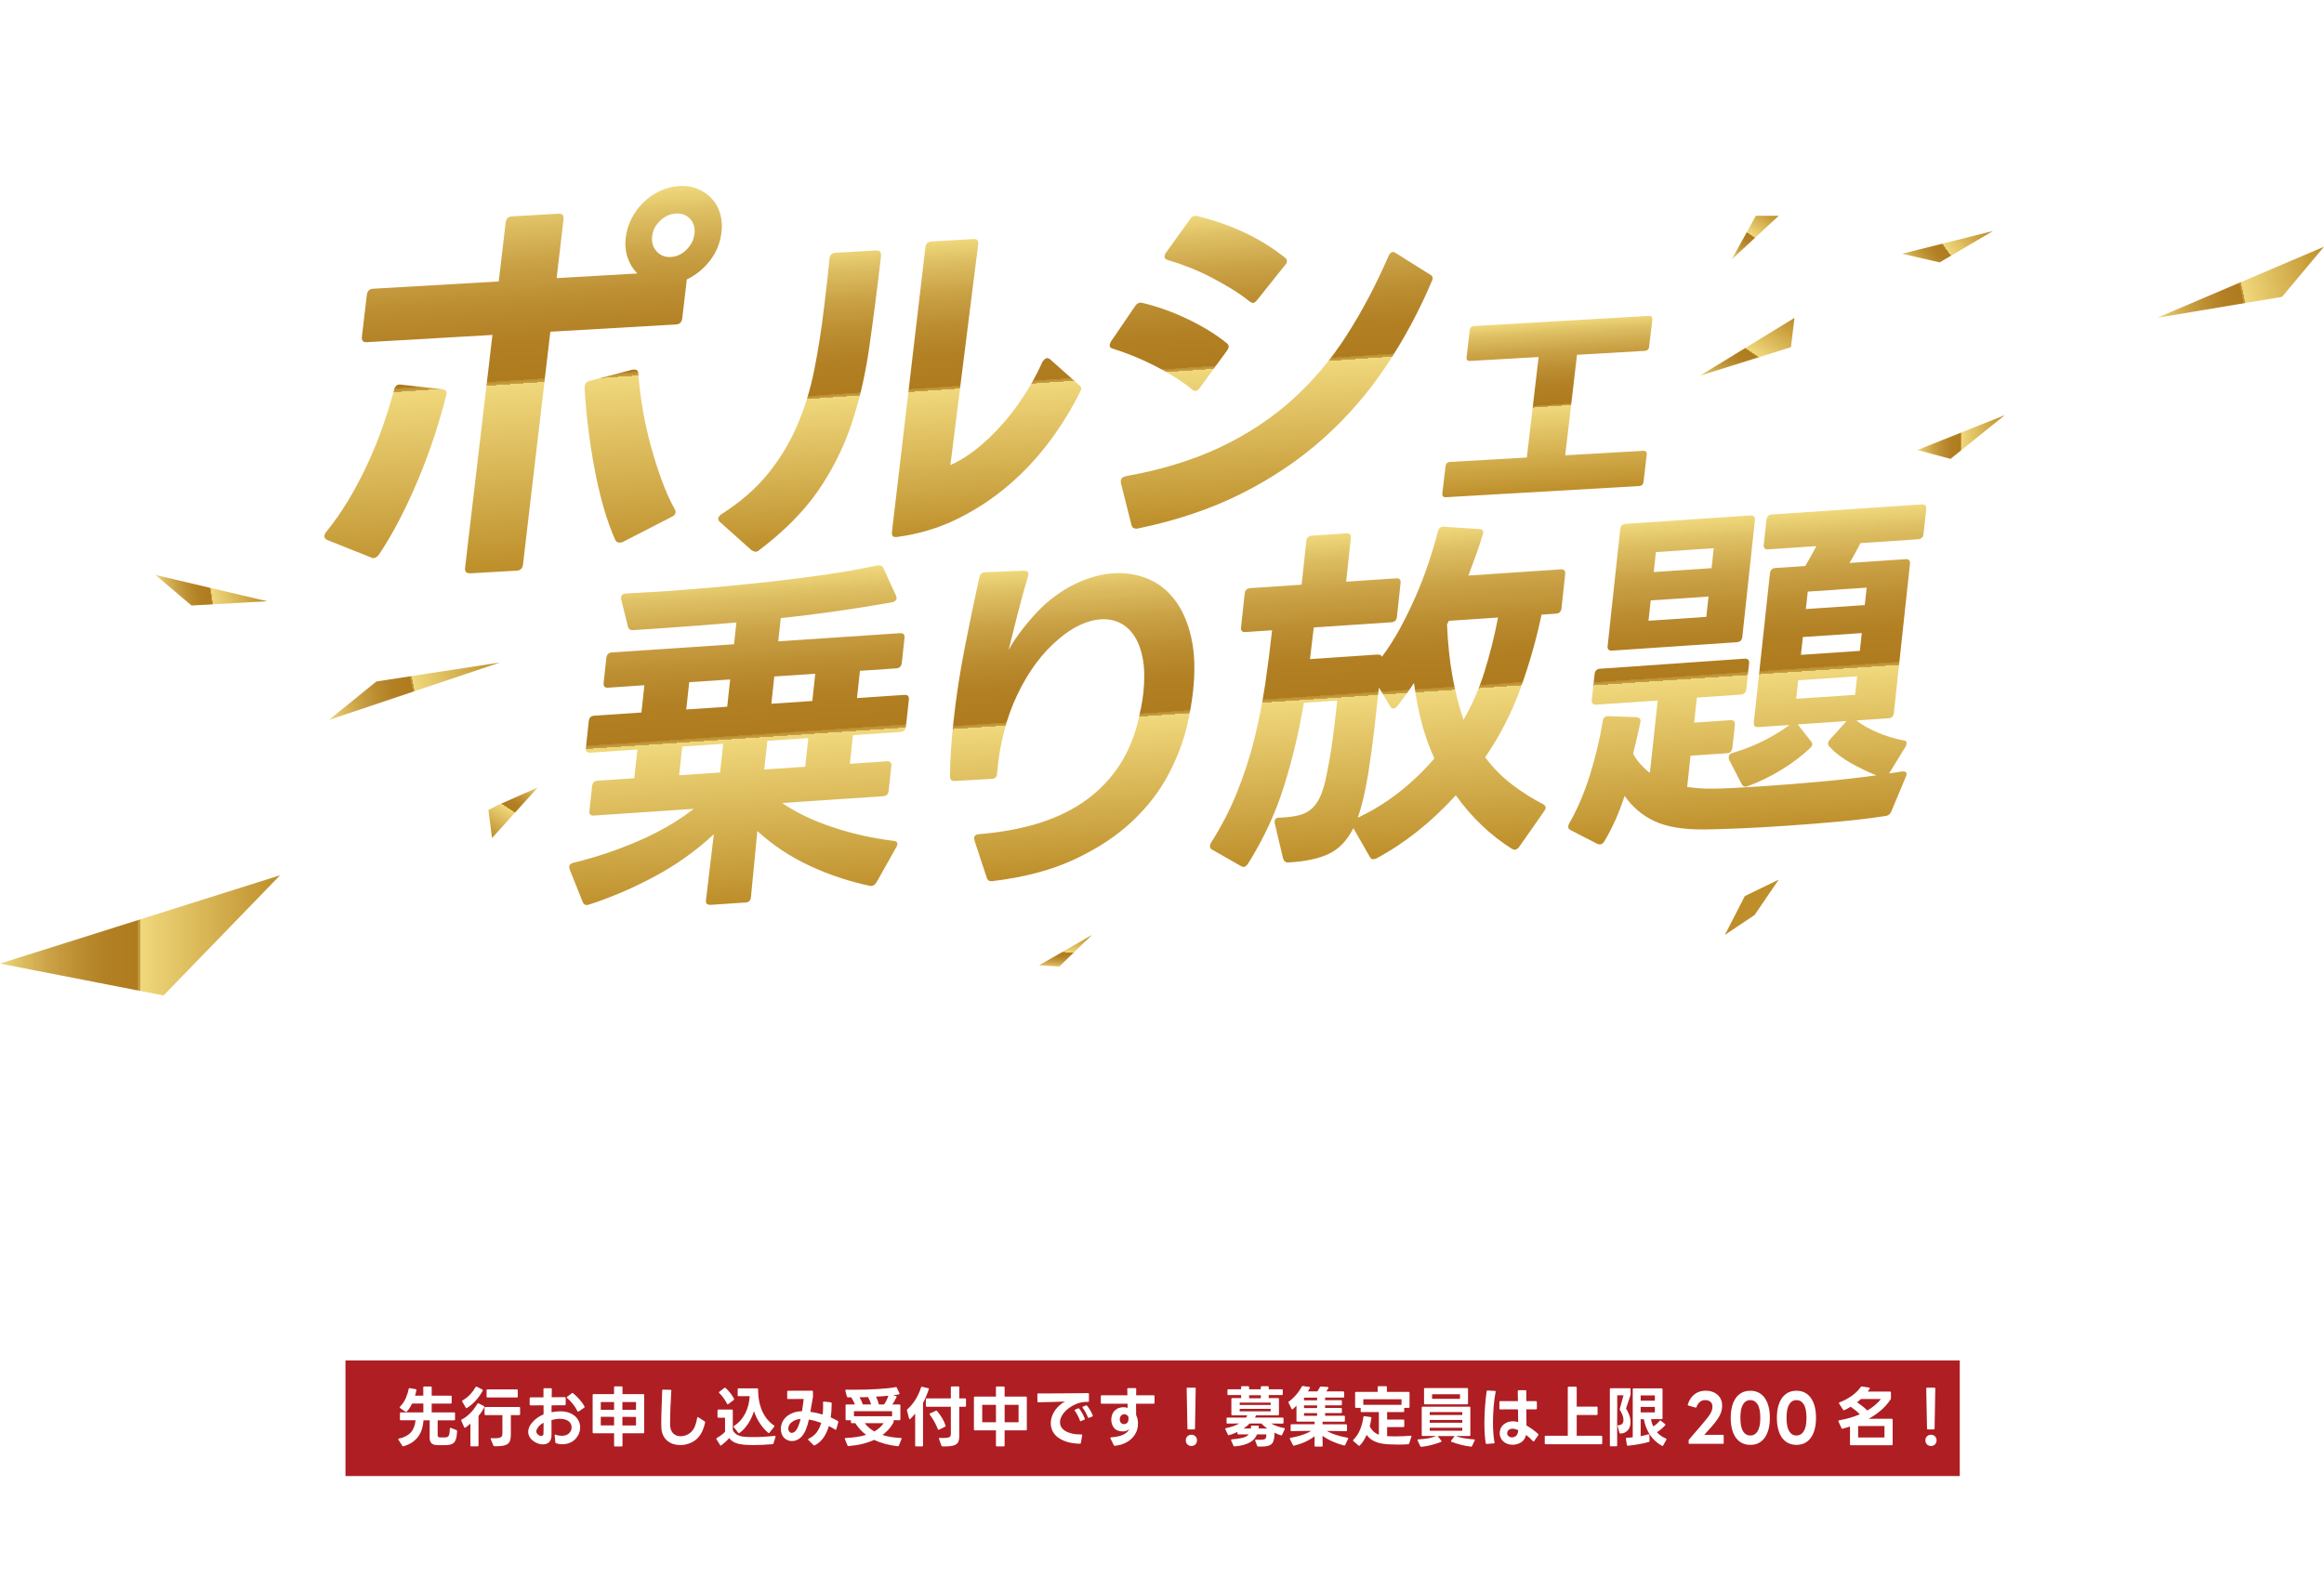 <?xml version="1.0" encoding="UTF-8"?><svg id="_レイヤー_2" xmlns="http://www.w3.org/2000/svg" xmlns:xlink="http://www.w3.org/1999/xlink" viewBox="0 0 599.18 406.86"><defs><style>.cls-1{fill:#fff;}.cls-2{fill:#af1e23;}.cls-3{fill:url(#gold_1-14);}.cls-4{fill:url(#gold_1-15);}.cls-5{fill:url(#gold_1-12);}.cls-6{fill:url(#gold_1-13);}.cls-7{fill:url(#gold_1-18);}.cls-8{fill:url(#gold_1-19);}.cls-9{fill:url(#gold_1-16);}.cls-10{fill:url(#gold_1-17);}.cls-11{fill:url(#gold_1-10);}.cls-12{fill:url(#gold_1-11);}.cls-13{fill:none;filter:url(#drop-shadow-1);}.cls-14{fill:url(#gold_1);}.cls-15{fill:url(#gold_1-6);}.cls-16{fill:url(#gold_1-8);}.cls-17{fill:url(#gold_1-7);}.cls-18{fill:url(#gold_1-5);}.cls-19{fill:url(#gold_1-9);}.cls-20{fill:url(#gold_1-2);}.cls-21{fill:url(#gold_1-4);}.cls-22{fill:url(#gold_1-3);}</style><linearGradient id="gold_1" x1="-4820.37" y1="-8551.72" x2="-4808.14" y2="-8551.72" gradientTransform="translate(-2482.82 4747.75) rotate(66.53) scale(.62 .52)" gradientUnits="userSpaceOnUse"><stop offset="0" stop-color="#f0d87c"/><stop offset=".07" stop-color="#debf63"/><stop offset=".18" stop-color="#caa145"/><stop offset=".29" stop-color="#bb8c30"/><stop offset=".39" stop-color="#b27f23"/><stop offset=".49" stop-color="#af7b1f"/><stop offset=".49" stop-color="#b17f23"/><stop offset=".49" stop-color="#ba8b2f"/><stop offset=".5" stop-color="#c9a044"/><stop offset=".5" stop-color="#ddbd61"/><stop offset=".5" stop-color="#f0d87c"/><stop offset="1" stop-color="#bd8e2a"/></linearGradient><linearGradient id="gold_1-2" x1="-8344.88" y1="7253.62" x2="-8341.41" y2="7261.62" gradientTransform="translate(-10469.09 2862.64) rotate(-152.67)" xlink:href="#gold_1"/><filter id="drop-shadow-1" filterUnits="userSpaceOnUse"><feOffset dx="0" dy="0"/><feGaussianBlur result="blur" stdDeviation="6.01"/><feFlood flood-color="#040000" flood-opacity=".76"/><feComposite in2="blur" operator="in"/><feComposite in="SourceGraphic"/></filter><linearGradient id="gold_1-3" x1="128.57" y1="44.74" x2="135.27" y2="140.58" gradientTransform="translate(3.1 6.05) rotate(.07)" xlink:href="#gold_1"/><linearGradient id="gold_1-4" x1="225.22" y1="56.77" x2="230.57" y2="133.29" gradientTransform="translate(3.1 6.05) rotate(.07)" xlink:href="#gold_1"/><linearGradient id="gold_1-5" x1="322.91" y1="47.98" x2="328.45" y2="127.23" gradientTransform="translate(3.1 6.05) rotate(.07)" xlink:href="#gold_1"/><linearGradient id="gold_1-6" x1="394.42" y1="76.34" x2="397.5" y2="120.33" gradientTransform="translate(3.1 6.05) rotate(.07)" xlink:href="#gold_1"/><linearGradient id="gold_1-7" x1="395.14" y1="462.26" x2="395.14" y2="546.72" gradientTransform="translate(-238.28 -286.31) rotate(-3.84)" xlink:href="#gold_1"/><linearGradient id="gold_1-8" x1="481.95" y1="465.88" x2="481.95" y2="545.51" gradientTransform="translate(-238.28 -286.31) rotate(-3.84)" xlink:href="#gold_1"/><linearGradient id="gold_1-9" x1="563.25" y1="462.06" x2="563.25" y2="546.44" gradientTransform="translate(-238.28 -286.31) rotate(-3.84)" xlink:href="#gold_1"/><linearGradient id="gold_1-10" x1="656.5" y1="464.49" x2="656.5" y2="546.53" gradientTransform="translate(-238.28 -286.31) rotate(-3.84)" xlink:href="#gold_1"/><linearGradient id="gold_1-11" x1="0" y1="241.23" x2="72.21" y2="241.23" gradientTransform="matrix(1,0,0,1,0,0)" xlink:href="#gold_1"/><linearGradient id="gold_1-12" x1="494.37" y1="112.71" x2="516.88" y2="112.71" gradientTransform="matrix(1,0,0,1,0,0)" xlink:href="#gold_1"/><linearGradient id="gold_1-13" x1="444.27" y1="1326.24" x2="490.5" y2="1326.24" gradientTransform="translate(-625.55 -1023.14) rotate(-11.97)" xlink:href="#gold_1"/><linearGradient id="gold_1-14" x1="922.78" y1="1221.99" x2="968.66" y2="1221.99" gradientTransform="translate(-602.79 -923.37) rotate(-12.09)" xlink:href="#gold_1"/><linearGradient id="gold_1-15" x1="-10084.83" y1="-569.64" x2="-10067.49" y2="-569.64" gradientTransform="translate(-5799.25 8374.62) rotate(122.75)" xlink:href="#gold_1"/><linearGradient id="gold_1-16" x1="235.07" y1="5448" x2="261.04" y2="5448" gradientTransform="translate(-4206.62 -2745.16) rotate(-56.06)" xlink:href="#gold_1"/><linearGradient id="gold_1-17" x1="103.51" y1="953.72" x2="129.61" y2="953.72" gradientTransform="translate(-211.59 -772.35) rotate(-8.74) scale(1.05 1)" xlink:href="#gold_1"/><linearGradient id="gold_1-18" x1="605.82" y1="3840.67" x2="627.11" y2="3840.67" gradientTransform="translate(-2280.99 -2662.48) rotate(-36.02) scale(1.05 1)" xlink:href="#gold_1"/><linearGradient id="gold_1-19" x1="447.58" y1="67.63" x2="456.56" y2="54.29" gradientTransform="matrix(1,0,0,1,0,0)" xlink:href="#gold_1"/></defs><g id="_レイヤー_1-2"><path class="cls-1" d="m162.32,21.82c-.06,0-.14-.06-.23-.17l-1.16-2.11c-.05-.06-.07-.13-.06-.19.02-.1.09-.18.24-.26.79-.37,1.57-.83,2.33-1.37.77-.54,1.45-1.14,2.05-1.78-.42-.4-.84-.78-1.27-1.15-.43-.37-.87-.72-1.32-1.06-.14-.11-.17-.26-.09-.46.47-1.04.91-2.14,1.33-3.31.42-1.17.8-2.34,1.15-3.53h-1.44c-.22,0-.31-.11-.27-.34l.39-2.21c.04-.22.17-.34.39-.34h1.75c.15-.59.29-1.16.42-1.7.13-.54.23-1.05.31-1.51.04-.22.17-.34.39-.34l2.22.02c.22,0,.31.11.27.34-.24,1.09-.5,2.15-.78,3.19h3.97c.22,0,.31.11.27.34-.42,2.32-.92,4.41-1.5,6.26-.57,1.86-1.34,3.56-2.31,5.11.36.37.71.75,1.04,1.14.33.39.64.77.92,1.14.06.08.09.17.07.26-.01.06-.05.14-.11.22l-1.75,2.04c-.08.1-.17.14-.26.14-.06,0-.13-.04-.19-.12-.49-.72-1.07-1.47-1.75-2.26-.66.72-1.41,1.42-2.24,2.1-.83.68-1.68,1.28-2.57,1.81-.07.05-.15.07-.23.07Zm5.17-8.4c.57-.91,1.07-1.98,1.49-3.21.42-1.22.75-2.48,1-3.78h-1.87c-.3.96-.62,1.96-.97,2.99-.36,1.03-.73,1.97-1.11,2.82.24.16.48.34.72.54.24.2.49.41.75.64Zm5.2,8.45c-.2,0-.31-.09-.33-.26l-.42-2.33v-.14c.03-.18.16-.25.37-.22l1.18.02c.52,0,.93-.03,1.23-.08.3-.06.54-.15.7-.29.17-.14.28-.31.35-.52.07-.21.13-.46.18-.74l.84-4.75h-4.47c-.22,0-.31-.11-.27-.34l.41-2.35c.04-.22.17-.34.39-.34h4.47l.47-2.69c.03-.16.12-.3.28-.41.62-.37,1.2-.79,1.76-1.26.56-.47,1-.92,1.35-1.33h-6.69c-.22,0-.31-.11-.27-.34l.41-2.35c.04-.22.17-.34.39-.34h9.9c.22,0,.31.11.27.34l-.41,2.3c-.03.14-.08.28-.17.41-.48.64-1.06,1.29-1.76,1.96-.7.66-1.42,1.28-2.14,1.84l-.33,1.87h3.74c.22,0,.31.11.27.34l-.41,2.35c-.04.22-.17.34-.39.34h-3.74l-.94,5.35c-.13.75-.3,1.38-.51,1.88-.21.5-.52.91-.93,1.22-.41.31-.94.54-1.58.67s-1.48.2-2.51.2l-.71-.02Z"/><path class="cls-1" d="m199.52,21.58c-1.54,0-2.87-.14-3.99-.41-1.87-.42-3.15-1.1-3.85-2.06-.7-.96-.94-2.11-.71-3.43.08-.46.21-.94.4-1.44.08-.17.21-.28.41-.31l2.71-.36h.07c.2,0,.26.12.17.36-.07.19-.13.37-.18.55-.06.18-.1.35-.13.53-.3,1.7.54,2.77,2.53,3.22.35.08.74.14,1.18.18.43.04.9.06,1.41.06,1.4,0,3.06-.17,4.96-.5h.09c.19,0,.26.1.21.31l-.64,2.66c-.07.21-.2.32-.39.34-.78.11-1.52.19-2.23.24-.71.05-1.38.07-2.01.07Zm3.06-6.19c-.13,0-.21-.05-.26-.17-.3-.61-.57-1.23-.79-1.86-.23-.63-.44-1.27-.64-1.91-1.58.11-3.16.2-4.75.26-1.59.06-3.19.1-4.82.12-.22,0-.32-.1-.3-.31l.19-2.26v-.05c.04-.21.17-.31.39-.31,2.98,0,5.88-.1,8.7-.29-.16-.82-.3-1.63-.42-2.45-1.2.08-2.4.15-3.62.2-1.22.06-2.46.1-3.75.13-.2,0-.3-.1-.3-.31l.09-2.23v-.07c.05-.19.17-.29.37-.29,1.2-.03,2.39-.06,3.55-.1s2.3-.08,3.42-.14l-.14-2.28.02-.12c.03-.16.14-.25.33-.26l2.55-.24.05-.02c.17,0,.27.1.28.29.01.38.02.78.03,1.19,0,.41.03.82.07,1.24.99-.08,1.93-.17,2.82-.26.89-.1,1.75-.21,2.58-.34h.07c.19,0,.27.1.25.31l-.17,2.28v.07c-.05.19-.15.29-.32.29-.82.08-1.64.16-2.45.24-.82.08-1.64.15-2.47.21.07.38.15.78.23,1.19.08.41.16.81.25,1.21,2.02-.18,3.95-.39,5.79-.65h.07c.19,0,.27.1.25.29l-.09,2.26v.07c-.05.19-.15.29-.32.29-.82.11-1.65.21-2.48.3-.83.09-1.67.17-2.52.25.18.51.37,1.01.57,1.5.21.49.43.94.67,1.36.03.1.04.17.03.22-.02.11-.1.19-.26.24l-2.61.89s-.08.02-.15.02Z"/><path class="cls-1" d="m213.74,17.09c-.15-.05-.21-.13-.2-.24.01-.06.05-.13.1-.19,1.26-1.58,2.43-3.17,3.52-4.75,1.09-1.58,2.07-3.24,2.95-4.97h-3.78c-.22,0-.31-.11-.27-.34l.41-2.3c.04-.22.17-.34.39-.34h4.47c.45-1.02.84-2.07,1.19-3.15.07-.21.2-.3.41-.29l2.54.19c.23.03.3.16.22.38-.18.5-.37.98-.55,1.45-.19.47-.38.94-.59,1.4h2.93c.22,0,.31.11.27.34l-.41,2.3c-.04.22-.17.34-.39.34h-3.64c-.93,1.89-1.94,3.7-3.03,5.45-1.09,1.74-2.3,3.51-3.64,5.3-.12.16-.27.22-.45.17l-2.44-.77Zm9.32,4.27c-.76,0-1.46-.12-2.11-.37-.65-.25-1.15-.64-1.49-1.19-.24-.34-.4-.71-.46-1.12-.07-.41-.07-.82,0-1.24.11-.61.35-1.2.73-1.76.37-.57.87-1.05,1.5-1.45.54-.37,1.1-.63,1.69-.78.59-.15,1.18-.23,1.78-.23.33,0,.66.02.99.06.33.04.66.1.99.18.06-.42.13-.84.2-1.27.08-.43.15-.86.22-1.27.07-.37.13-.73.19-1.08.06-.35.13-.7.21-1.06.07-.22.21-.33.41-.33h2.36c.2,0,.29.1.26.29-.07.38-.15.77-.23,1.17-.08.39-.16.79-.24,1.21-.1.56-.2,1.13-.29,1.72-.1.58-.19,1.16-.27,1.74.81.42,1.56.89,2.24,1.43.68.54,1.28,1.08,1.78,1.64.07.08.09.16.08.24-.01.06-.06.14-.16.21l-2.16,2.07c-.08.08-.15.12-.23.12s-.15-.04-.22-.12c-.54-.85-1.22-1.62-2.02-2.33-.18.48-.41.9-.68,1.25-.27.35-.6.68-.99.98-.53.42-1.16.74-1.88.96-.72.22-1.46.34-2.2.34Zm.56-2.64c.27,0,.53-.03.78-.1.25-.06.49-.17.7-.31.36-.22.6-.52.75-.88.14-.36.27-.77.38-1.24-.66-.27-1.29-.41-1.89-.41-.66,0-1.24.16-1.74.48-.21.13-.38.28-.5.47-.12.18-.19.36-.23.54-.07.37.02.67.26.91.16.18.37.31.63.4s.54.13.84.13Zm10.61-10.18c-.08,0-.14-.03-.2-.1-.69-.56-1.5-.99-2.43-1.28-.93-.3-2-.53-3.2-.71-.25-.03-.31-.16-.19-.38l.92-2.14c.09-.22.24-.32.45-.29.6.06,1.21.15,1.82.25.61.1,1.21.24,1.79.4.58.16,1.13.35,1.66.58s1,.48,1.42.77c.1.06.14.15.12.26,0,.05-.04.12-.09.22l-1.79,2.26c-.1.11-.2.17-.29.17Z"/><path class="cls-1" d="m239.96,19.92c-.22,0-.31-.11-.27-.34l3.19-18.1c.04-.22.17-.34.39-.34h6.5c.22,0,.31.11.27.34l-3.19,18.1c-.04.22-.17.34-.39.34h-6.5Zm4.78-2.81l.96-5.45h-2.03l-.96,5.45h2.03Zm1.43-8.11l.89-5.04h-2.03l-.89,5.04h2.03Zm7.06,12.89c-.19,0-.3-.1-.35-.29l-.47-2.18s0-.08,0-.14c.03-.16.15-.24.37-.24.63.02,1.13,0,1.52-.02s.69-.1.91-.2c.22-.1.38-.24.47-.4.09-.16.16-.36.2-.6l.64-3.6h-7.71c-.22,0-.31-.11-.27-.34l.37-2.09c.04-.22.17-.34.39-.34h7.71l.33-1.87h-7.87c-.22,0-.31-.11-.27-.34l.36-2.04c.04-.22.17-.33.39-.33h4.63l.37-2.09h-4.02c-.22,0-.31-.11-.27-.33l.36-2.02c.04-.22.17-.34.39-.34h4.02l.31-1.75c.04-.22.17-.34.39-.34h2.39c.22,0,.31.11.27.34l-.31,1.75h4.21c.22,0,.31.11.27.34l-.36,2.02c-.04.22-.17.33-.39.33h-4.21l-.37,2.09h4.96c.22,0,.31.11.27.33l-.36,2.04c-.04.22-.17.34-.39.34h-1.8l-.33,1.87h1.7c.22,0,.31.11.27.34l-.37,2.09c-.04.22-.17.34-.39.34h-1.7l-.71,4.01c-.12.66-.28,1.22-.5,1.69-.22.47-.53.86-.95,1.16s-.95.52-1.62.65c-.66.13-1.5.18-2.5.17Zm-1.91-2.33c-.09,0-.17-.07-.22-.21-.18-.59-.42-1.2-.73-1.81-.31-.62-.65-1.16-1.02-1.62-.07-.08-.09-.15-.08-.22.01-.08.09-.16.23-.24l2.11-1.08c.05-.03.12-.05.2-.05.09,0,.17.04.24.12.38.46.74.99,1.09,1.58.35.59.63,1.18.82,1.78.02.1.02.15.02.17-.02.11-.1.21-.24.29l-2.2,1.22c-.07.05-.14.07-.2.07Z"/><path class="cls-1" d="m267.74,20.81c-.19,0-.29-.09-.3-.29.04-1.01.12-2.08.25-3.22.13-1.14.3-2.32.52-3.55.36-2.07.82-4.16,1.37-6.28.54-2.12,1.13-4.12,1.74-5.99.07-.22.21-.32.41-.29l2.65.12c.24,0,.31.12.22.36-.6,1.68-1.15,3.49-1.65,5.44-.5,1.94-.92,3.88-1.26,5.82-.24,1.36-.43,2.66-.56,3.91-.13,1.25-.21,2.41-.23,3.48v.07c-.05.19-.17.29-.37.29l-2.76.12h-.02Zm12.79-.79c-.8,0-1.57-.04-2.31-.13-.73-.09-1.38-.24-1.94-.44-1.06-.35-1.79-.84-2.21-1.45-.42-.62-.55-1.36-.4-2.22.12-.7.45-1.52.97-2.45.11-.19.26-.27.44-.24l2.28.19c.23.03.28.17.14.41-.27.48-.44.89-.5,1.22-.07.38,0,.7.19.95.19.25.5.46.93.64.35.14.76.25,1.22.31.46.06.97.1,1.52.1.76,0,1.56-.06,2.42-.19.86-.13,1.74-.32,2.66-.58.03-.02.07-.02.12-.02.17,0,.24.1.21.29l-.41,2.74v.05c-.04.18-.15.29-.35.34-.77.16-1.58.28-2.43.37s-1.7.13-2.55.13Zm6.26-13.23c-.78-.16-1.61-.28-2.49-.35-.89-.07-1.8-.11-2.75-.11-.85,0-1.7.03-2.55.1-.85.06-1.67.16-2.49.29l-.07.02h-.02c-.17,0-.24-.1-.21-.31l.15-2.47v-.05c.04-.19.16-.3.35-.31,1.92-.24,3.84-.36,5.76-.36.91,0,1.81.03,2.68.1.87.06,1.72.16,2.55.29.22.03.29.16.22.38l-.7,2.5c-.07.24-.22.34-.43.29Z"/><path class="cls-1" d="m296.75,21.6c-.06,0-.13-.05-.19-.14-.21-.4-.46-.81-.73-1.24-.27-.42-.57-.84-.89-1.24-.32-.4-.65-.78-.99-1.15-.34-.37-.68-.7-1.04-.99-.08-.08-.12-.15-.1-.21,0-.05.05-.1.12-.17l1.99-1.75c.15-.13.29-.14.41-.05.76.61,1.5,1.3,2.22,2.09.72.78,1.35,1.64,1.9,2.57.04.06.05.13.04.19-.01.06-.06.14-.16.22l-2.37,1.78c-.1.06-.17.1-.2.1Z"/><path class="cls-1" d="m308.41,21.82c-.06,0-.14-.06-.23-.17l-1.16-2.11c-.05-.06-.07-.13-.06-.19.02-.1.09-.18.24-.26.79-.37,1.57-.83,2.33-1.37.77-.54,1.45-1.14,2.05-1.78-.42-.4-.84-.78-1.27-1.15-.43-.37-.87-.72-1.32-1.06-.14-.11-.17-.26-.09-.46.47-1.04.91-2.14,1.33-3.31.42-1.17.8-2.34,1.15-3.53h-1.44c-.22,0-.31-.11-.27-.34l.39-2.21c.04-.22.17-.34.39-.34h1.75c.15-.59.29-1.16.42-1.7.13-.54.23-1.05.31-1.51.04-.22.17-.34.39-.34l2.22.02c.22,0,.31.11.27.34-.24,1.09-.5,2.15-.78,3.19h3.97c.22,0,.31.11.27.34-.42,2.32-.92,4.41-1.5,6.26-.57,1.86-1.34,3.56-2.31,5.11.36.37.71.75,1.04,1.14.33.39.64.77.92,1.14.06.08.09.17.07.26-.01.06-.05.14-.11.22l-1.75,2.04c-.08.1-.17.14-.26.14-.06,0-.13-.04-.19-.12-.49-.72-1.07-1.47-1.75-2.26-.66.72-1.41,1.42-2.24,2.1-.83.68-1.68,1.28-2.57,1.81-.07.05-.15.07-.23.07Zm5.17-8.4c.57-.91,1.07-1.98,1.49-3.21.42-1.22.75-2.48,1-3.78h-1.87c-.3.96-.62,1.96-.97,2.99-.36,1.03-.73,1.97-1.11,2.82.24.16.48.34.72.54.24.2.49.41.75.64Zm5.2,8.45c-.2,0-.31-.09-.33-.26l-.42-2.33v-.14c.03-.18.16-.25.37-.22l1.18.02c.52,0,.93-.03,1.23-.08.3-.06.54-.15.7-.29.17-.14.28-.31.35-.52.07-.21.13-.46.18-.74l.84-4.75h-4.47c-.22,0-.31-.11-.27-.34l.41-2.35c.04-.22.17-.34.39-.34h4.47l.47-2.69c.03-.16.12-.3.28-.41.62-.37,1.2-.79,1.76-1.26.56-.47,1-.92,1.35-1.33h-6.69c-.22,0-.31-.11-.27-.34l.41-2.35c.04-.22.17-.34.39-.34h9.9c.22,0,.31.11.27.34l-.41,2.3c-.03.14-.08.28-.17.41-.48.64-1.07,1.29-1.76,1.96-.7.66-1.42,1.28-2.14,1.84l-.33,1.87h3.74c.22,0,.31.11.27.34l-.41,2.35c-.04.22-.17.34-.39.34h-3.74l-.94,5.35c-.13.75-.3,1.38-.51,1.88-.21.5-.52.91-.93,1.22-.41.31-.94.54-1.58.67s-1.48.2-2.51.2l-.71-.02Z"/><path class="cls-1" d="m345.61,21.58c-1.54,0-2.87-.14-3.99-.41-1.86-.42-3.15-1.1-3.85-2.06-.7-.96-.94-2.11-.71-3.43.08-.46.21-.94.4-1.44.08-.17.21-.28.41-.31l2.71-.36h.07c.2,0,.26.12.17.36-.07.19-.13.37-.18.55-.06.18-.1.35-.13.53-.3,1.7.54,2.77,2.53,3.22.35.08.74.14,1.18.18.43.04.9.06,1.41.06,1.4,0,3.06-.17,4.96-.5h.09c.19,0,.26.1.2.31l-.63,2.66c-.07.21-.2.32-.39.34-.78.11-1.52.19-2.23.24-.71.05-1.38.07-2.01.07Zm3.06-6.19c-.13,0-.21-.05-.25-.17-.3-.61-.57-1.23-.79-1.86-.23-.63-.44-1.27-.65-1.91-1.58.11-3.16.2-4.75.26-1.59.06-3.19.1-4.82.12-.22,0-.32-.1-.3-.31l.18-2.26v-.05c.04-.21.17-.31.39-.31,2.98,0,5.88-.1,8.7-.29-.15-.82-.29-1.63-.42-2.45-1.2.08-2.4.15-3.62.2s-2.46.1-3.75.13c-.2,0-.3-.1-.3-.31l.09-2.23v-.07c.05-.19.17-.29.37-.29,1.2-.03,2.39-.06,3.55-.1s2.3-.08,3.42-.14l-.14-2.28.02-.12c.03-.16.14-.25.33-.26l2.55-.24.05-.02c.17,0,.27.1.28.29.01.38.02.78.03,1.19,0,.41.03.82.07,1.24.99-.08,1.93-.17,2.82-.26.89-.1,1.75-.21,2.58-.34h.07c.19,0,.27.1.25.31l-.17,2.28v.07c-.05.19-.15.29-.32.29-.82.08-1.64.16-2.45.24s-1.64.15-2.47.21c.07.38.15.78.23,1.19.08.41.16.81.25,1.21,2.02-.18,3.95-.39,5.79-.65h.07c.19,0,.27.1.25.29l-.09,2.26v.07c-.05.19-.15.29-.32.29-.82.11-1.65.21-2.48.3s-1.67.17-2.52.25c.18.51.37,1.01.57,1.5.21.49.43.94.67,1.36.03.1.04.17.03.22-.02.11-.1.19-.26.24l-2.61.89s-.08.02-.15.02Z"/><path class="cls-1" d="m360.3,17.09c-.15-.05-.21-.13-.2-.24.01-.06.05-.13.1-.19,1.26-1.58,2.43-3.17,3.52-4.75,1.09-1.58,2.07-3.24,2.94-4.97h-3.78c-.22,0-.31-.11-.27-.34l.41-2.3c.04-.22.17-.34.39-.34h4.47c.45-1.02.85-2.07,1.19-3.15.07-.21.2-.3.41-.29l2.54.19c.23.03.3.16.22.38-.18.5-.37.98-.55,1.45-.19.47-.38.94-.59,1.4h2.93c.22,0,.31.11.27.34l-.41,2.3c-.04.22-.17.34-.39.34h-3.64c-.93,1.89-1.94,3.7-3.03,5.45-1.09,1.74-2.3,3.51-3.64,5.3-.12.16-.27.22-.45.17l-2.44-.77Zm9.32,4.27c-.76,0-1.46-.12-2.11-.37-.65-.25-1.15-.64-1.49-1.19-.24-.34-.4-.71-.46-1.12-.07-.41-.07-.82,0-1.24.11-.61.35-1.2.73-1.76.38-.57.87-1.05,1.5-1.45.54-.37,1.1-.63,1.69-.78.59-.15,1.18-.23,1.78-.23.33,0,.66.02.99.06.33.04.66.1,1,.18.06-.42.12-.84.2-1.27.08-.43.15-.86.22-1.27.07-.37.13-.73.19-1.08.06-.35.13-.7.21-1.06.07-.22.21-.33.41-.33h2.36c.2,0,.29.1.26.29-.07.38-.15.77-.23,1.17-.08.39-.16.79-.24,1.21-.1.56-.2,1.13-.29,1.72-.1.58-.19,1.16-.27,1.74.81.42,1.56.89,2.24,1.43.68.54,1.28,1.08,1.78,1.64.07.08.09.16.08.24-.01.06-.06.14-.16.21l-2.16,2.07c-.08.08-.15.12-.23.12s-.15-.04-.22-.12c-.54-.85-1.22-1.62-2.02-2.33-.18.48-.41.9-.68,1.25-.27.35-.6.68-.99.98-.53.42-1.16.74-1.88.96-.72.22-1.46.34-2.2.34Zm.56-2.64c.27,0,.53-.03.78-.1s.49-.17.7-.31c.36-.22.6-.52.75-.88s.27-.77.38-1.24c-.66-.27-1.29-.41-1.89-.41-.66,0-1.24.16-1.74.48-.21.13-.38.28-.5.47-.12.18-.19.36-.23.54-.07.37.02.67.27.91.16.18.37.31.63.4s.54.13.84.13Zm10.61-10.18c-.08,0-.15-.03-.2-.1-.69-.56-1.5-.99-2.43-1.28-.93-.3-2-.53-3.2-.71-.25-.03-.31-.16-.19-.38l.92-2.14c.09-.22.24-.32.45-.29.6.06,1.21.15,1.82.25s1.21.24,1.79.4c.58.16,1.13.35,1.66.58.53.22,1,.48,1.42.77.1.06.14.15.12.26,0,.05-.04.12-.09.22l-1.79,2.26c-.1.11-.19.17-.29.17Z"/><path class="cls-1" d="m386.13,20.36c-.24-.05-.29-.19-.14-.43,1.41-2.45,2.65-4.79,3.73-7.02,1.08-2.23,2.02-4.37,2.82-6.42-.6.02-1.21.02-1.81.02h-1.93c-.22,0-.31-.11-.27-.34l.4-2.26c.04-.22.17-.34.39-.34h4.16c.16-.46.31-.92.45-1.37.14-.45.28-.9.4-1.34.05-.21.19-.31.41-.31l2.5.14c.24,0,.32.12.24.36-.14.42-.27.84-.41,1.26-.14.42-.28.85-.44,1.26l4.31-.02c.2,0,.29.11.25.34l-.4,2.26c-.04.22-.17.34-.39.34h-4.73c-.85,2.24-1.81,4.55-2.87,6.91-1.06,2.37-2.28,4.86-3.63,7.46-.11.19-.26.26-.44.22l-2.62-.72Zm14.55.48c-.77,0-1.51-.06-2.2-.19-.69-.13-1.31-.35-1.86-.67-.78-.38-1.36-.89-1.72-1.52-.36-.63-.53-1.37-.51-2.22-.01-.02-.01-.05,0-.1.03-.16.13-.26.32-.31l2.24-.65h.12c.14,0,.22.08.24.24.04.5.18.91.43,1.24.25.33.63.59,1.15.78.65.26,1.42.38,2.32.38.65,0,1.34-.06,2.08-.18.74-.12,1.5-.28,2.3-.49.03-.02.07-.02.12-.02.17,0,.24.1.2.31l-.39,2.5c-.04.22-.15.34-.35.36-.74.18-1.49.31-2.26.41-.77.09-1.51.14-2.24.14Zm5.26-9.72c-1.46-.29-2.9-.43-4.32-.43s-2.85.13-4.35.38h-.09c-.16,0-.24-.1-.23-.29l.2-2.35v-.05c.05-.21.17-.32.38-.34.85-.1,1.68-.17,2.5-.23s1.62-.08,2.43-.08c.76,0,1.5.03,2.22.1.72.06,1.44.16,2.14.29.2.03.26.16.19.38l-.62,2.33c-.07.22-.21.32-.43.29Zm-1.67-5.55c-.13,0-.21-.06-.25-.19-.2-.59-.43-1.16-.69-1.72-.26-.55-.56-1.04-.87-1.48-.05-.06-.07-.14-.06-.22.01-.08.09-.16.23-.24l1.22-.46c.1-.03.17-.05.2-.05.09,0,.17.04.24.12.39.45.75.95,1.06,1.5.31.55.55,1.12.72,1.69.01.1.02.15.02.17-.02.11-.11.21-.26.29l-1.4.55s-.08.02-.15.02Zm3.08-1.25c-.11,0-.19-.07-.25-.22-.15-.48-.38-1-.68-1.56s-.64-1.06-1-1.51c-.05-.06-.07-.14-.06-.22.02-.1.09-.18.23-.24l1.22-.48s.11-.02.19-.02c.11,0,.19.04.24.12.34.38.68.86,1.03,1.43.34.57.61,1.12.82,1.67.01.1.02.16.01.19-.02.1-.1.18-.26.26l-1.32.53c-.1.03-.16.05-.17.05Z"/><path class="cls-1" d="m413.15,20.36c-.19,0-.28-.1-.28-.29.02-1.3.11-2.65.27-4.07.15-1.42.36-2.87.63-4.36.3-1.69.65-3.4,1.07-5.11.41-1.71.85-3.39,1.31-5.02.07-.22.21-.32.43-.29l2.59.19c.21.03.29.16.24.38-.46,1.46-.9,3.01-1.31,4.66-.41,1.65-.76,3.32-1.06,5.02-.25,1.44-.46,2.86-.61,4.26-.15,1.4-.23,2.75-.24,4.04v.07s0,.02,0,.02c-.03.18-.15.26-.35.26l-2.66.22h-.02Zm7.22,1.01c-.11,0-.2-.06-.28-.17l-1.48-2.21c-.05-.08-.07-.15-.06-.22.02-.11.12-.19.3-.24,1.11-.22,2.07-.55,2.88-.98.81-.43,1.49-.96,2.05-1.57.56-.62,1.01-1.31,1.36-2.08.35-.77.62-1.6.83-2.5.2-.86.38-1.76.55-2.69l-6.32.02c-.22,0-.31-.11-.27-.33l.43-2.45c.04-.22.17-.33.39-.33l6.22-.02c.09-.72.18-1.43.27-2.13.08-.7.17-1.38.26-2.05l-.02-.02c.04-.21.17-.31.39-.31h2.55c.2,0,.3.1.3.31-.08.66-.17,1.33-.26,2.03-.09.7-.19,1.42-.29,2.17l3.91-.02c.22,0,.31.11.27.34l-.43,2.45c-.04.22-.17.33-.39.33h-3.85c-.1.56-.2,1.11-.29,1.63-.09.53-.2,1.05-.32,1.56-.58,2.58-1.59,4.66-3.03,6.24-1.44,1.58-3.28,2.66-5.52,3.22l-.15.02Z"/><polygon class="cls-14" points="458.59 226.86 449.86 231.09 444.7 241.12 452.37 235.98 458.59 226.86"/><polygon class="cls-20" points="267.9 248.95 273.12 249.26 281.51 241.14 267.9 248.95"/><g class="cls-13"><path class="cls-22" d="m84.33,139.26c-.52-.33-.76-.67-.71-1.03.04-.36.18-.69.43-.99,2.03-2.47,3.95-5.22,5.77-8.25,1.82-3.03,3.47-6.16,4.96-9.39,1.49-3.22,2.81-6.49,3.97-9.81,1.15-3.31,2.11-6.42,2.87-9.32.26-1.01.86-1.44,1.82-1.28l10.61,1.21c.96.09,1.28.64.95,1.66-.8,3.26-1.8,6.7-2.99,10.34-1.19,3.64-2.54,7.26-4.04,10.88-1.5,3.62-3.13,7.14-4.89,10.56-1.76,3.42-3.57,6.5-5.42,9.25-.65.82-1.34,1.04-2.06.65l-11.27-4.49Zm36.87,8.57c-.98.06-1.41-.42-1.29-1.42l7.05-60.03-32.36,1.87c-.98.06-1.41-.42-1.29-1.42l1.27-10.78c.12-1.01.67-1.54,1.65-1.59l32.36-1.87,1.78-15.2c.12-1.01.67-1.54,1.65-1.59l11.98-.69c.98-.06,1.41.42,1.29,1.42l-1.78,15.2,20.8-1.2c-1.12-1.15-1.95-2.51-2.49-4.08-.54-1.57-.71-3.29-.49-5.16.2-1.72.71-3.38,1.52-4.96.81-1.58,1.85-2.98,3.1-4.19,1.25-1.21,2.67-2.19,4.26-2.92,1.58-.73,3.25-1.15,5-1.25s3.23.15,4.66.75c1.43.6,2.63,1.42,3.62,2.47.99,1.05,1.71,2.33,2.16,3.84.45,1.51.57,3.12.37,4.85-.32,2.73-1.3,5.16-2.94,7.29-1.64,2.13-3.64,3.76-6,4.9l-1.18,10.02c-.12,1.01-.67,1.54-1.65,1.59l-32.36,1.87-7.05,60.03c-.12,1-.67,1.54-1.65,1.59l-11.98.69Zm38.6-7.9c-.56.03-.95-.2-1.17-.68-1.16-2.57-2.19-5.48-3.1-8.71-.91-3.23-1.68-6.57-2.32-10.03-.64-3.46-1.17-6.94-1.59-10.45-.42-3.51-.73-6.86-.91-10.06l.05-.43c.08-.72.52-1.17,1.31-1.36l10.98-2.88.42-.02c.77-.04,1.14.36,1.11,1.22.22,2.84.6,5.85,1.13,9.03.53,3.18,1.22,6.32,2.08,9.41.85,3.09,1.79,6.05,2.82,8.88s2.14,5.32,3.35,7.46c.18.28.25.56.21.84-.06.5-.38.88-.97,1.13l-12.66,6.51c-.22.08-.47.13-.75.15Zm13.13-73.65c1.54-.09,2.9-.72,4.08-1.9,1.18-1.17,1.87-2.55,2.05-4.13.18-1.51-.2-2.77-1.12-3.79-.92-1.02-2.16-1.48-3.7-1.39s-2.81.7-4.02,1.84c-1.21,1.14-1.91,2.47-2.08,3.97-.19,1.58.2,2.9,1.16,3.95.95,1.05,2.17,1.53,3.64,1.45Z"/><path class="cls-21" d="m194.75,142.29c-.13,0-.44-.11-.93-.34l-8.18-7.31c-.35-.31-.51-.63-.47-.97s.31-.68.8-1.04c4.83-3.07,8.8-6.51,11.91-10.31,3.1-3.8,5.63-7.95,7.59-12.46,1.95-4.5,3.45-9.34,4.48-14.52,1.03-5.18,1.89-10.71,2.58-16.61.23-1.94.46-3.9.69-5.87.23-1.97.44-4.03.63-6.17.11-.94.62-1.43,1.54-1.49l10.57-.61c.91-.05,1.3.49,1.17,1.63-1.01,8.64-2.04,16.56-3.08,23.77-1.04,7.21-2.62,13.86-4.73,19.97-2.11,6.11-5,11.76-8.65,16.96-3.66,5.2-8.62,10.17-14.88,14.92-.29.28-.63.44-1.03.46Zm36.23-3.79c-.78.05-1.12-.4-1.01-1.34l8.62-73.4c.11-.94.62-1.43,1.54-1.48l10.86-.63c.91-.05,1.32.39,1.21,1.33l-7.17,56.96c2.26-.99,4.51-2.39,6.76-4.18,2.25-1.79,4.42-3.86,6.51-6.21,2.09-2.35,4.03-4.9,5.81-7.67,1.78-2.76,3.33-5.61,4.65-8.55.4-.62.79-.94,1.18-.97.26-.02.51.07.75.26l7.48,6.65c.6.43.73.96.4,1.57-2.14,4.38-4.76,8.67-7.88,12.87-3.12,4.2-6.68,8.02-10.68,11.44-4,3.42-8.41,6.32-13.22,8.69-4.82,2.37-9.99,3.92-15.52,4.64l-.29.02Z"/><path class="cls-18" d="m308.22,100.83c-.19.01-.47-.11-.83-.35-2.66-2.17-5.84-4.2-9.54-6.08-3.7-1.88-7.37-3.38-10.99-4.5-.56-.17-.82-.48-.76-.95.02-.13.11-.41.29-.81l6.23-9.14c.48-.76,1.1-1.06,1.86-.9,3.85.91,7.74,2.3,11.66,4.16,3.93,1.87,7.31,3.95,10.16,6.25.36.25.51.6.46,1.07-.02.2-.15.47-.39.82l-7.07,9.68c-.38.49-.74.74-1.06.76Zm-15.25,35.49c-.65.04-1.07-.27-1.25-.92l-2.72-10.81c-.04-.2-.05-.43-.02-.7.06-.53.46-.89,1.2-1.07,9.34-1.67,17.52-4.19,24.56-7.55,7.04-3.36,13.22-7.46,18.55-12.29,5.33-4.83,9.98-10.35,13.95-16.56,3.97-6.21,7.55-13,10.75-20.37.27-.68.64-1.03,1.1-1.06.26-.02.51.07.75.26l8.87,5.57c.67.36.83.88.5,1.57-3.32,7.84-7.28,15.2-11.88,22.08-4.6,6.88-9.98,13.08-16.13,18.59-6.16,5.51-13.2,10.25-21.12,14.23-7.92,3.98-16.86,6.99-26.83,9.03l-.29.02Zm30.07-58.19c-.2.01-.47-.1-.83-.35-1.36-1.12-2.89-2.19-4.58-3.23-1.69-1.03-3.46-2.03-5.29-2.99-1.83-.96-3.71-1.81-5.63-2.57-1.92-.75-3.82-1.41-5.7-1.96-.56-.17-.82-.48-.76-.95.04-.33.14-.61.29-.81l6.28-8.74c.48-.76,1.09-1.03,1.85-.8,4.41,1.07,8.52,2.52,12.33,4.32,3.81,1.81,7.25,3.95,10.33,6.43.36.24.52.57.47.97-.04.34-.21.64-.5.93l-7.18,8.99c-.38.49-.74.74-1.06.76Z"/><path class="cls-15" d="m372.78,128.22c-.69.04-.99-.29-.91-1l.82-6.97c.08-.71.47-1.08,1.16-1.12l19.8-1.14,3.04-25.92-17.66,1.02c-.69.04-.99-.29-.91-1l.81-6.9c.08-.71.47-1.08,1.16-1.12l45-2.6c.69-.04.99.29.91,1l-.81,6.9c-.08.71-.47,1.08-1.16,1.12l-17.44,1.01-3.04,25.92,20.1-1.16c.69-.04.99.29.91,1l-.82,6.97c-.08.71-.47,1.08-1.16,1.12l-49.8,2.88Z"/><path class="cls-17" d="m183.17,233.34c-.87.06-1.25-.35-1.15-1.23l2.02-16.97c-4.5,4.21-9.55,7.82-15.14,10.83-5.6,3.01-11.28,5.46-17.06,7.33-.12,0-.22.03-.28.06-.07.04-.13.06-.19.06-.49.03-.87-.22-1.12-.76l-3.4-8.51c-.08-.37-.12-.58-.11-.65.05-.5.43-.83,1.12-1,5.92-1.45,11.56-3.35,16.93-5.7,5.37-2.34,10.06-5.08,14.07-8.2l-25.74,1.73c-.87.06-1.25-.35-1.15-1.23l.69-6.37c.1-.88.57-1.34,1.44-1.4l9.44-.63.8-7.4-12.13.81c-.87.06-1.25-.35-1.16-1.22l.75-6.93c.09-.87.57-1.34,1.44-1.4l12.13-.81.76-7.03-9.35.63c-.87.06-1.25-.35-1.15-1.23l.7-6.46c.1-.87.57-1.34,1.44-1.4l31.48-2.11.61-5.62c-3.34.29-6.66.56-9.97.81-3.31.26-6.57.49-9.78.71l-6.85.46c-.74.05-1.2-.26-1.37-.93l-1.73-6.95c-.05-.12-.06-.3-.03-.56.07-.62.47-.96,1.21-1.01,1.48-.1,2.96-.18,4.44-.25,1.48-.07,3.02-.16,4.62-.26,4.75-.32,9.62-.71,14.61-1.17,4.98-.46,9.89-.96,14.73-1.5,4.84-.54,9.5-1.15,13.98-1.82,4.49-.67,8.64-1.42,12.47-2.23l.28-.02c.68-.05,1.11.21,1.3.75l3.28,7.13c.09.37.12.58.12.64-.05.5-.46.84-1.21,1.01-4.62.81-9.33,1.56-14.12,2.25-4.8.69-9.64,1.3-14.54,1.81l-.65,6,31.39-2.11c.87-.06,1.25.35,1.16,1.22l-.7,6.46c-.1.88-.57,1.34-1.44,1.4l-9.35.63-.76,7.03,12.22-.82c.86-.06,1.25.35,1.15,1.22l-.75,6.93c-.1.88-.57,1.34-1.44,1.4l-12.22.82-.8,7.4,9.54-.64c.86-.06,1.25.35,1.15,1.23l-.69,6.37c-.09.88-.57,1.34-1.44,1.4l-26.02,1.75c3.54,2.43,7.83,4.5,12.89,6.2,5.05,1.71,10.36,2.9,15.93,3.58.9.13,1.13.64.66,1.54l-5.12,9.09c-.45.77-1.04,1.09-1.76.96-5.51-1.18-10.74-2.94-15.7-5.27-4.96-2.33-9.39-5.29-13.29-8.87l-1.65,17.04c-.09.87-.54,1.34-1.34,1.39l-9.08.61Zm2.49-34.12l.8-7.4-10.56.71-.8,7.4,10.56-.71Zm1.83-16.96l.76-7.03-10.56.71-.76,7.03,10.56-.71Zm20.11,15.48l.8-7.4-10.56.71-.8,7.4,10.56-.71Zm1.83-16.96l.76-7.03-10.56.71-.76,7.03,10.56-.71Z"/><path class="cls-16" d="m255.81,227.26c-.74.05-1.2-.23-1.38-.84l-3.19-9.64c-.08-.37-.12-.58-.11-.64.07-.62.5-.96,1.3-1.02,5.26-.41,10.1-1.27,14.52-2.56,4.43-1.29,8.39-3.09,11.89-5.4,3.5-2.31,6.47-5.16,8.92-8.55,2.45-3.39,4.29-7.39,5.52-12,.34-1.45.64-2.82.91-4.11.26-1.29.46-2.56.59-3.81.35-3.25.32-6.08-.09-8.5-.41-2.42-1.13-4.43-2.15-6.04-1.02-1.6-2.29-2.77-3.8-3.51-1.51-.74-3.2-1.04-5.05-.92-1.61.11-3.33.58-5.16,1.42-1.84.83-3.7,2.06-5.59,3.68-4.25,3.57-7.8,8.35-10.65,14.34-2.85,5.99-4.59,12.76-5.22,20.3l-.02.19c-.08.75-.52,1.15-1.33,1.21l-9.62.55c-.74.05-1.13-.33-1.16-1.13,0-2.36.09-4.72.26-7.09.16-2.37.37-4.74.63-7.11.68-6.31,1.64-12.6,2.87-18.89,1.23-6.28,2.5-12.41,3.82-18.39.21-.82.71-1.22,1.51-1.22l10.06-.4c.92,0,1.23.48.95,1.42-1.07,3.67-1.98,6.99-2.73,9.95-.75,2.97-1.51,5.99-2.27,9.08.39-.77.95-1.69,1.68-2.76.73-1.07,1.55-2.18,2.47-3.33.92-1.15,1.88-2.27,2.89-3.36,1-1.09,1.95-2.01,2.82-2.75,2.77-2.35,5.61-4.16,8.53-5.41,2.92-1.25,5.77-1.97,8.55-2.16,3.15-.21,6.1.24,8.86,1.36,2.76,1.12,5.1,2.94,7.04,5.48,1.93,2.54,3.35,5.76,4.24,9.67.9,3.91,1.06,8.55.47,13.92-.29,2.69-.78,5.54-1.48,8.56-.95,4.22-2.56,8.49-4.83,12.83-2.28,4.34-5.39,8.38-9.35,12.12-3.96,3.74-8.89,7-14.8,9.78-5.91,2.78-12.99,4.67-21.25,5.66h-.09Z"/><path class="cls-19" d="m354.13,221.59c-.43.03-.75-.17-.95-.59l-4.25-7.43c-1.57,3.14-3.66,5.34-6.27,6.61-2.62,1.26-6.12,2.01-10.49,2.24-.68.05-1.13-.3-1.36-1.02l-2.15-9.06c-.05-.12-.06-.28-.04-.46.08-.75.54-1.09,1.4-1.02,1.91-.07,3.54-.27,4.89-.61,1.35-.34,2.49-.94,3.41-1.81.92-.87,1.67-2.02,2.26-3.45.58-1.43,1.09-3.25,1.51-5.45.65-3.21,1.18-6.37,1.58-9.5.4-3.13.77-6.25,1.1-9.38l-8.61.58c-1.23,7.4-2.94,14.58-5.13,21.55-2.19,6.97-5.28,13.62-9.28,19.97-.36.52-.73.79-1.1.82-.18.01-.42-.06-.71-.23l-7.45-4.24c-.4-.22-.58-.55-.54-.99.01-.13.1-.38.26-.76,2.73-4.27,5-8.67,6.8-13.2,1.81-4.52,3.28-9.1,4.43-13.74,1.14-4.63,2.06-9.28,2.75-13.95.69-4.66,1.28-9.31,1.78-13.93l-6.85.46c-.87.06-1.25-.35-1.15-1.22l.94-8.71c.1-.87.57-1.34,1.44-1.4l13.24-.89,1.21-11.24c.1-.87.57-1.34,1.44-1.4l8.89-.6c.86-.06,1.25.35,1.15,1.23l-1.21,11.24,12.87-.86c.87-.06,1.25.35,1.16,1.22l-.94,8.71c-.1.87-.57,1.34-1.44,1.4l-20,1.34c-.15,1.38-.31,2.73-.49,4.08-.18,1.35-.34,2.71-.49,4.08l17.41-1.17c.62-.04,1,.15,1.14.57,1.72-2.29,3.3-4.78,4.76-7.48,1.45-2.7,2.8-5.46,4.02-8.27,1.22-2.81,2.31-5.64,3.26-8.5.95-2.85,1.75-5.54,2.39-8.07.22-.88.75-1.29,1.6-1.22l9.04.6c.91.07,1.23.51.96,1.33-.48,1.65-1.05,3.37-1.71,5.18-.65,1.81-1.33,3.64-2.02,5.48l23.8-1.6c.86-.06,1.25.35,1.15,1.22l-.95,8.81c-.1.88-.57,1.34-1.44,1.4l-3.7.25c-1.38,6.54-3.2,12.93-5.47,19.16-2.27,6.23-5.29,12.11-9.07,17.63,2.04,2.72,4.34,5.05,6.92,7.02,2.58,1.97,5.26,3.66,8.05,5.09.46.28.67.61.63.98-.02.19-.14.45-.36.77l-6.41,9.17c-.36.52-.76.8-1.19.82-.18.01-.42-.07-.71-.23-2.7-1.68-5.29-3.69-7.76-6.04-2.47-2.34-4.72-4.94-6.74-7.78-6.33,6.94-13.13,12.35-20.41,16.25-.39.15-.64.23-.76.24Zm-4.08-10.7c7.29-3.4,13.88-8.5,19.76-15.28-1.39-3.07-2.49-6.19-3.31-9.36-.82-3.17-1.47-6.54-1.94-10.1-1.47,2.2-2.9,4.19-4.32,5.96-.29.39-.59.6-.89.62-.37.02-.69-.17-.95-.59l-2.88-4.83c-.4,3.75-.82,7.47-1.25,11.15-.43,3.69-.93,7.38-1.52,11.08-.38,2.32-.79,4.42-1.23,6.31-.45,1.89-.94,3.57-1.46,5.03Zm27.27-25.27c2.18-3.74,3.97-7.83,5.37-12.26,1.4-4.44,2.58-9.13,3.54-14.1l-12.69.85-.47.96c.21,4.82.67,9.23,1.38,13.21.7,3.98,1.66,7.76,2.87,11.34Z"/><path class="cls-11" d="m404.95,214.08c-.7-.33-.82-.91-.36-1.74,2.11-3.68,3.89-7.86,5.35-12.54,1.46-4.69,2.55-9.29,3.28-13.8.1-.94.61-1.37,1.52-1.31l7.14.26c.85.07,1.2.51,1.05,1.32-.26,1.26-.56,2.61-.9,4.06-.34,1.45-.67,2.8-.99,4.07,1.08,1.91,2.53,3.55,4.34,4.92l2.01-18.65-15.83,1.06c-.87.06-1.25-.35-1.16-1.22l.72-6.65c.1-.87.57-1.34,1.44-1.4l37.23-2.59c.86-.06,1.25.35,1.16,1.22l-.72,6.65c-.1.88-.57,1.34-1.44,1.4l-11.3.76-.7,6.46,9.35-.63c.87-.06,1.25.35,1.15,1.23l-.64,5.9c-.09.88-.57,1.34-1.44,1.4l-9.35.63-.87,8.06c.9.13,1.86.23,2.86.32,1,.09,2.03.13,3.07.12,1.65.01,3.67-.04,6.04-.17,2.37-.13,4.95-.29,7.73-.47,4.63-.31,9.53-.7,14.7-1.17,5.17-.47,9.96-1.01,14.38-1.62-2.23-.9-4.43-1.96-6.6-3.18-2.17-1.22-4.02-2.64-5.56-4.28-.22-.23-.31-.51-.28-.82.04-.37.2-.69.47-.96l4.28-4.75-12.59.85,3.4,4.33c.27.29.39.59.36.91-.03.25-.21.54-.55.87-2.12,2-4.6,3.87-7.45,5.62-2.85,1.74-5.75,3.15-8.68,4.21-.13.07-.29.11-.47.12-.49.03-.86-.22-1.11-.76l-3.19-6.2c-.1-.18-.14-.43-.1-.74.06-.56.4-.89,1.03-1,2.91-.88,5.6-1.94,8.06-3.19,2.47-1.25,4.66-2.59,6.59-4.02l-8.05.54c-.87.06-1.25-.35-1.15-1.22l4.15-38.41c.09-.87.57-1.34,1.44-1.4l7.68-.52c.98-1.68,1.93-3.38,2.85-5.12l-12.41.83c-.87.06-1.25-.35-1.15-1.23l.69-6.37c.09-.87.57-1.34,1.44-1.4l38.61-2.59c.86-.06,1.25.35,1.15,1.22l-.69,6.37c-.1.88-.57,1.34-1.44,1.4l-14.82.99c-.47.9-.93,1.77-1.38,2.6-.46.84-.95,1.68-1.47,2.52l14.45-.97c.86-.06,1.25.35,1.15,1.23l-4.15,38.41c-.09.88-.57,1.34-1.44,1.4l-8.24.55c1.59,1.2,3.42,2.24,5.5,3.12,2.08.88,4.29,1.56,6.63,2.02.61.02.88.31.82.88-.03.31-.12.56-.27.76l-4.23,6.89,3.27-.5h.19c.99-.08,1.28.37.87,1.32l-3.72,8.9c-.25.64-.67,1.04-1.23,1.2-1.31.21-2.96.45-4.95.7-1.99.26-4.14.5-6.47.71-2.32.22-4.78.43-7.37.64-2.6.2-5.19.39-7.78.57-4.01.27-7.82.48-11.42.63-3.6.15-6.57.24-8.9.27-5.46.06-9.77-.65-12.92-2.11-3.15-1.46-5.74-3.64-7.75-6.55-1.46,4.44-3.2,8.34-5.22,11.7-.45.77-1.06,1-1.82.68l-6.88-3.54Zm10.69-46.29c-.87.06-1.25-.35-1.15-1.23l3.24-30.07c.1-.87.57-1.34,1.44-1.4l32.13-2.16c.86-.06,1.25.35,1.15,1.23l-3.24,30.07c-.1.88-.57,1.34-1.44,1.4l-32.13,2.16Zm24.29-8.7l.57-5.25-14.91,1-.57,5.25,14.91-1Zm1.35-12.56l.56-5.15-14.91,1-.56,5.15,14.91-1Zm37.01,32.67l.52-4.78-15.19,1.02-.52,4.78,15.19-1.02Zm1.22-11.34l.5-4.59-15.19,1.02-.5,4.59,15.19-1.02Zm1.27-11.81l.49-4.5-15.19,1.02-.49,4.5,15.19-1.02Z"/></g><polygon class="cls-12" points="0 248.51 72.21 225.73 42.17 256.73 0 248.51"/><polygon class="cls-5" points="516.88 107.06 494.37 116.05 502.88 118.35 516.88 107.06"/><polygon class="cls-6" points="128.9 170.86 84.78 185.68 97.04 175.75 128.9 170.86"/><polygon class="cls-3" points="588.35 76.56 556.18 81.95 599.18 63.63 588.35 76.56"/><polygon class="cls-4" points="126.86 216.12 138.65 203.09 128.24 207.69 125.92 208.91 126.86 216.12"/><polygon class="cls-9" points="438.29 96.89 462.65 81.99 461.75 89.53 438.29 96.89"/><polygon class="cls-10" points="68.9 155.06 40.08 148.28 49.38 156.16 68.9 155.06"/><polygon class="cls-7" points="513.83 59.58 490.41 65.44 500.09 67.67 513.83 59.58"/><polygon class="cls-8" points="446.49 66.89 452.7 55.65 458.59 55.65 446.49 66.89"/><rect class="cls-2" x="89.07" y="350.85" width="416.2" height="29.82"/><path class="cls-1" d="m103.93,373c-.09,0-.16-.05-.21-.14l-.99-1.54c-.03-.06-.05-.1-.05-.14,0-.09.06-.15.18-.17,1.32-.28,2.33-.8,3.03-1.55.69-.75,1.11-1.81,1.26-3.17h-3.81c-.15,0-.23-.08-.23-.24v-1.56c0-.16.08-.24.23-.24h5.81v-2.28h-2.91c-.19.4-.39.77-.62,1.13-.23.35-.48.67-.76.96-.05.04-.11.07-.18.07-.04,0-.09-.02-.15-.05l-1.38-.95c-.08-.04-.11-.1-.11-.17,0-.03.03-.09.08-.17.63-.63,1.13-1.36,1.49-2.19.36-.83.61-1.63.75-2.41.03-.14.12-.2.26-.19l1.56.27c.15.03.21.12.18.25-.04.23-.09.46-.15.69s-.12.48-.2.73h2.12v-2.13c0-.16.08-.24.23-.24h1.71c.15,0,.23.08.23.24v2.13h4.92c.15,0,.23.08.23.24v1.56c0,.16-.08.24-.23.24h-4.92v2.28h5.79c.15,0,.23.08.23.24v1.56c0,.16-.08.24-.23.24h-4.25v3.88c0,.33.19.5.56.52.09.01.2.02.34.02h.86c.13,0,.24,0,.33-.02.22-.02.39-.08.52-.16.13-.08.23-.21.3-.39s.12-.4.16-.68c.03-.28.05-.62.07-1.02.02-.19.12-.25.28-.19l1.43.56c.13.04.19.14.16.29-.03.61-.09,1.13-.17,1.57-.08.43-.22.8-.4,1.08-.19.29-.44.5-.75.65-.32.15-.72.24-1.21.27-.21.01-.44.02-.7.03-.26,0-.51,0-.76,0s-.47,0-.7,0c-.22,0-.43-.01-.62-.03-.62-.03-1.07-.21-1.35-.52s-.41-.74-.41-1.29v-4.57h-1.59c-.05.81-.19,1.57-.41,2.28-.22.71-.54,1.34-.95,1.91-.42.57-.94,1.07-1.56,1.49-.62.42-1.37.76-2.25,1.01-.02.01-.05.02-.1.02Z"/><path class="cls-1" d="m121.51,373.02c-.15,0-.23-.08-.23-.24v-5.64c-.22.2-.43.39-.65.57-.21.18-.43.33-.65.47-.04.03-.09.05-.13.05-.07,0-.13-.05-.18-.15l-.74-1.68c-.02-.07-.03-.11-.03-.12,0-.07.04-.13.13-.19.42-.2.82-.46,1.21-.76.39-.3.75-.63,1.1-.99s.67-.73.96-1.13c.29-.4.56-.8.8-1.2.04-.08.1-.12.18-.12.02,0,.07.01.13.03l1.35.71c.13.07.16.18.1.32-.18.36-.39.73-.64,1.1-.25.37-.54.74-.85,1.1v7.62c0,.16-.08.24-.23.24h-1.62Zm-1.25-9.85c-.07,0-.13-.04-.18-.14l-.89-1.54c-.03-.06-.05-.1-.05-.14,0-.07.04-.13.13-.19.72-.42,1.36-.92,1.92-1.51.56-.59,1.03-1.23,1.43-1.92.08-.14.18-.17.31-.1l1.43.74c.08.03.12.1.12.19,0,.05-.02.1-.05.17-.54.95-1.15,1.79-1.83,2.54-.68.74-1.42,1.36-2.21,1.84-.04.03-.09.05-.13.05Zm7.19,9.8c-.12,0-.21-.06-.26-.19l-.66-1.62s-.02-.06-.02-.1c0-.14.08-.19.23-.17.15.01.3.02.44.03.14,0,.27,0,.39,0,.45,0,.8-.03,1.07-.09s.46-.15.59-.25c.13-.11.21-.24.25-.41.03-.16.05-.35.05-.55v-4.67h-4.37c-.15,0-.23-.08-.23-.24v-1.61c0-.16.08-.24.23-.24h8.7c.15,0,.23.08.23.24v1.61c0,.16-.08.24-.23.24h-2.15v4.98c0,.56-.05,1.04-.15,1.43-.1.39-.28.7-.56.94-.27.24-.66.41-1.15.52s-1.13.16-1.9.16h-.51Zm-1.77-12.56c-.15,0-.23-.08-.23-.24v-1.61c0-.16.08-.24.23-.24h7.58c.15,0,.23.08.23.24v1.61c0,.16-.08.24-.23.24h-7.58Z"/><path class="cls-1" d="m139.99,372.5c-.51,0-1.04-.11-1.58-.34-.63-.27-1.17-.66-1.59-1.17s-.64-1.09-.64-1.74c0-.37.08-.76.24-1.16.16-.4.42-.81.8-1.24.4-.47.85-.88,1.34-1.22.49-.34,1.01-.63,1.58-.86v-2.34l-3.35.02c-.15,0-.23-.08-.23-.24v-1.59c0-.16.08-.24.23-.24l3.33-.02v-2.1c-.02-.16.05-.24.21-.24h1.71c.15,0,.23.08.23.24l-.03,2.08,3.38-.02c.15,0,.23.08.23.24v1.61c0,.16-.08.24-.23.24l-3.4.02c-.01.29-.02.59-.02.89v.89c.4-.08.79-.14,1.15-.18.36-.04.71-.06,1.05-.06.86,0,1.62.12,2.27.35.65.23,1.19.54,1.62.93.43.39.75.83.97,1.34.21.5.32,1.02.32,1.57,0,.47-.09.95-.26,1.42-.17.47-.44.92-.79,1.34-.46.54-1,.94-1.62,1.18s-1.26.37-1.91.37c-.55,0-1.08-.08-1.61-.24-.11-.03-.18-.12-.2-.25l-.18-1.78v-.03c0-.17.09-.23.26-.17.26.1.53.18.79.22s.52.07.77.07c.4,0,.77-.06,1.11-.18.33-.12.61-.29.83-.52.4-.44.61-.94.61-1.49,0-.27-.06-.54-.17-.8-.11-.27-.29-.5-.54-.71-.25-.21-.56-.38-.94-.5s-.84-.19-1.36-.19c-.63,0-1.36.11-2.18.32v3.94c0,.41-.06.76-.17,1.06-.11.3-.27.54-.47.73-.2.19-.43.32-.7.41-.27.09-.56.14-.86.14Zm-.46-2.17c.17,0,.32-.05.43-.16.11-.11.16-.27.16-.48.01-.38.02-.81.02-1.28v-1.5c-.32.18-.61.39-.89.62-.27.23-.5.5-.69.82-.19.26-.28.52-.28.8,0,.24.07.45.22.63.15.19.35.34.6.45.15.07.29.1.43.1Zm9.5-6.26c-.08,0-.13-.04-.16-.14-.29-.61-.67-1.21-1.14-1.81-.48-.6-.98-1.12-1.5-1.56-.07-.06-.1-.11-.1-.17,0-.07.04-.12.11-.17l1.2-.91s.09-.07.15-.07c.07,0,.12.02.16.07.57.46,1.12,1,1.67,1.61.54.61.97,1.21,1.27,1.81.02.07.03.11.03.14,0,.07-.04.13-.13.19l-1.41.96s-.09.05-.15.05Z"/><path class="cls-1" d="m158.56,373.04c-.15,0-.23-.08-.23-.24v-3.17h-5.3c-.15,0-.23-.08-.23-.24v-9.61c0-.16.08-.24.23-.24h5.29v-1.76c0-.16.08-.24.23-.24h1.71c.15,0,.23.08.23.24v1.76h5.37c.15,0,.23.08.23.24v9.61c0,.16-.08.24-.23.24h-5.37v3.17c0,.16-.08.24-.23.24h-1.69Zm-.23-9.46v-2h-3.43v2h3.43Zm0,4.04v-2.22l-3.43-.02v2.23h3.43Zm5.65-4.03v-2.01h-3.51v2.01h3.51Zm0,4.03v-2.2l-3.51-.02v2.22h3.51Z"/><path class="cls-1" d="m175.36,372.68c-.6,0-1.18-.09-1.75-.26-.56-.17-1.07-.45-1.52-.81-.45-.37-.82-.83-1.1-1.4-.29-.57-.44-1.26-.48-2.06-.01-.19-.02-.4-.02-.62v-.69c0-.56,0-1.18.02-1.85s.04-1.37.07-2.08c.03-.72.05-1.44.08-2.17s.05-1.44.07-2.12c0-.16.08-.24.23-.24l1.89.05c.15,0,.23.08.23.24-.09,1.42-.16,2.82-.22,4.2-.06,1.38-.09,2.61-.09,3.69v1.05c.02.49.11.9.26,1.25s.35.64.6.87c.25.23.53.4.85.51s.65.16,1,.16c.49,0,.99-.1,1.48-.3s.93-.49,1.31-.86c.38-.41.69-.9.92-1.47s.42-1.28.56-2.12c.03-.12.09-.19.16-.19.05,0,.1.02.13.05l1.64,1.07c.11.08.15.19.11.32-.17.74-.39,1.42-.64,2.02-.25.6-.61,1.18-1.07,1.72-.26.33-.57.62-.94.87s-.75.47-1.16.64c-.41.17-.84.31-1.29.4-.45.09-.9.14-1.36.14Z"/><path class="cls-1" d="m185.85,372.83c-.08,0-.14-.04-.18-.12l-.94-1.51c-.03-.06-.05-.1-.05-.14,0-.07.04-.13.13-.19.39-.23.77-.48,1.14-.75.37-.28.69-.56.98-.84v-3.66h-1.71c-.15,0-.23-.08-.23-.24v-1.62c0-.16.08-.24.23-.24h3.48c.15,0,.23.08.23.24v5.08c.51.98,1.45,1.54,2.81,1.68.66.07,1.48.1,2.46.1.8,0,1.67-.03,2.6-.08.94-.05,1.91-.13,2.93-.23h.03c.17,0,.24.08.18.25l-.51,1.68c-.03.12-.14.2-.33.22-.78.07-1.59.12-2.45.16-.86.04-1.68.06-2.47.06-.49,0-.95,0-1.38-.03s-.8-.04-1.12-.08c-.75-.07-1.44-.22-2.07-.47s-1.17-.65-1.62-1.23c-.26.33-.57.65-.92.96-.35.32-.72.62-1.1.91-.04.03-.09.05-.13.05Zm1.77-10.65c-.08,0-.13-.04-.16-.14-.25-.5-.56-.99-.91-1.49s-.73-.92-1.12-1.29c-.05-.06-.08-.11-.08-.17s.03-.11.1-.15l1.3-1c.07-.04.11-.07.15-.07.05,0,.11.03.16.08.42.37.82.8,1.21,1.29.39.49.72.99.97,1.5.02.03.03.08.03.14,0,.07-.03.13-.1.19l-1.39,1.03c-.07.04-.12.07-.15.07Zm2.91,7.45c-.07,0-.13-.03-.18-.1l-1.15-1.46s-.07-.1-.07-.15c0-.07.04-.12.11-.17.62-.4,1.18-.87,1.66-1.41s.89-1.15,1.23-1.81c.34-.66.61-1.37.8-2.12s.32-1.54.36-2.35h-2.87c-.15,0-.23-.08-.23-.24v-1.52c0-.16.08-.24.23-.24h4.81c.15,0,.23.08.23.25,0,1.16.1,2.23.3,3.2.2.97.49,1.84.85,2.61.37.77.8,1.45,1.3,2.03.5.58,1.05,1.07,1.64,1.46.08.04.11.11.11.19,0,.05-.02.1-.05.15l-1.23,1.54c-.04.07-.1.1-.18.1-.05,0-.1-.02-.15-.07-.79-.68-1.5-1.49-2.14-2.45-.64-.96-1.15-2.01-1.52-3.15-.35,1.15-.85,2.23-1.49,3.22-.64,1-1.39,1.81-2.26,2.43-.04.03-.09.05-.15.05Z"/><path class="cls-1" d="m209.95,372.8c-.07,0-.13-.03-.18-.08l-1.35-1.34c-.05-.06-.08-.11-.08-.17s.04-.11.13-.17c.84-.38,1.53-.91,2.05-1.59.52-.68.93-1.51,1.21-2.5-1.08-.38-2.14-.67-3.17-.85-.22.98-.48,1.86-.8,2.63-.31.77-.74,1.42-1.27,1.95-.35.33-.72.57-1.12.73-.39.16-.79.24-1.18.24-.57,0-1.09-.16-1.58-.47s-.83-.76-1.05-1.34c-.16-.39-.25-.83-.25-1.3,0-.6.14-1.2.42-1.82.28-.61.72-1.15,1.34-1.62.45-.33.98-.6,1.59-.81.61-.21,1.32-.33,2.12-.34.1-.61.18-1.18.25-1.73s.13-1.02.18-1.44l-4.02.03c-.15,0-.23-.08-.23-.24v-1.66c0-.16.08-.24.23-.24l6.17-.02c.15,0,.23.08.23.24l.02,1.17v.15s0,.08-.02.14c-.12.67-.23,1.31-.34,1.93-.1.62-.21,1.23-.32,1.83.54.07,1.07.16,1.6.28.53.12,1.06.26,1.58.41.03-.36.06-.74.08-1.13.02-.4.03-.81.03-1.24l-.02-.73c0-.18.08-.26.25-.24l1.77.2c.14.02.21.13.21.32-.01.62-.04,1.23-.07,1.82-.04.59-.1,1.18-.19,1.75.32.14.63.28.94.43.31.15.61.31.9.48.12.07.16.17.13.3l-.51,1.81c-.03.11-.09.17-.16.17-.05,0-.1-.02-.13-.05-.26-.17-.53-.33-.8-.48s-.55-.3-.84-.43c-.33,1.13-.79,2.12-1.37,2.97-.59.85-1.34,1.51-2.27,1.99-.07.02-.11.03-.13.03Zm-5.79-3.28c.31,0,.6-.14.89-.42.29-.3.55-.74.78-1.3.22-.56.42-1.18.58-1.86-.5.03-.95.13-1.33.29s-.72.35-1,.58c-.29.23-.5.48-.63.77-.14.29-.21.57-.21.84,0,.24.04.44.13.61.19.34.45.51.79.51Z"/><path class="cls-1" d="m225.39,371.33c-1.84.87-4.04,1.4-6.62,1.61h-.02c-.12,0-.2-.06-.25-.17l-.67-1.62s-.02-.07-.02-.12c0-.11.07-.17.2-.17,2.04-.09,3.8-.36,5.29-.81-1.07-.8-2-1.81-2.79-3.01h-.89c-.15,0-.23-.08-.23-.24v-.52h-1.15c-.15,0-.23-.08-.23-.24v-3.59c0-.16.08-.24.23-.24h2.17c-.22-.6-.53-1.21-.94-1.84h-.87c-.12,0-.21-.07-.26-.2l-.38-1.51s-.02-.05-.02-.08c0-.12.07-.19.21-.19.43.01,1.08.02,1.97.02,2.1,0,4.12-.06,6.07-.17,1.95-.11,3.53-.28,4.76-.51h.05c.11,0,.19.05.23.15l.66,1.44c.02.07.03.11.03.12,0,.09-.06.15-.18.17-.47.09-.97.16-1.49.2l.75.22c.08.01.13.04.16.1s.02.12-.02.2c-.36.74-.72,1.37-1.07,1.88h1.84c.15,0,.23.08.23.24v3.57c0,.16-.08.24-.23.24h-1.51v.39c0,.1-.03.2-.08.29-.68,1.22-1.61,2.26-2.79,3.13,1.38.45,2.96.71,4.73.78.09,0,.15.03.18.08s.03.12,0,.19l-.69,1.69c-.04.12-.14.18-.28.17-2.36-.27-4.39-.82-6.09-1.64Zm4.61-6.09v-1.29h-9.83v1.29h9.83Zm-6.22-4.94c-.24.01-.54.02-.91.03-.37.01-.79.02-1.27.02.37.62.66,1.24.87,1.86h2.1c-.16-.67-.43-1.3-.79-1.91Zm4.04,6.74h-4.86c.61.83,1.43,1.55,2.46,2.13,1.03-.58,1.83-1.29,2.4-2.13Zm1.23-7.09c-.97.1-2.04.19-3.2.25.35.7.6,1.37.75,2.01h1.33c.48-.68.85-1.43,1.12-2.27Z"/><path class="cls-1" d="m236.18,373.02c-.15,0-.23-.08-.23-.24v-8.21c-.39.48-.82.94-1.26,1.37-.04.05-.09.07-.15.07-.08,0-.13-.06-.16-.17l-.54-2.1s0-.04,0-.05c0-.01,0-.02,0-.03,0-.06.01-.1.03-.13.02-.03.05-.06.08-.09.77-.68,1.46-1.5,2.07-2.47.61-.97,1.09-2.02,1.44-3.15.04-.15.14-.2.28-.17l1.56.36c.16.03.22.13.16.29-.19.58-.41,1.17-.67,1.79-.26.62-.53,1.19-.81,1.72v10.98c0,.16-.08.24-.23.24h-1.56Zm6.8,0c-.13,0-.22-.06-.26-.19l-.62-1.74s-.02-.06-.02-.1c0-.14.08-.19.23-.17.19.01.36.02.53.03s.32,0,.46,0c.42,0,.74-.02.99-.07.24-.04.42-.11.55-.19.13-.08.21-.19.25-.31.04-.12.06-.27.06-.44v-7.04h-6.21c-.15,0-.23-.08-.23-.24v-1.68c0-.16.08-.24.23-.24h6.21v-2.84c0-.16.08-.24.23-.24h1.71c.15,0,.23.08.23.24v2.84h1.51c.15,0,.23.08.23.24v1.68c0,.16-.08.24-.23.24h-1.51v7.55c0,.51-.05.93-.16,1.28s-.3.62-.58.82c-.28.2-.66.35-1.13.44-.48.09-1.09.14-1.83.14h-.61Zm-1-4.28c-.09,0-.15-.05-.18-.15-.25-.65-.55-1.3-.9-1.93-.35-.63-.74-1.24-1.18-1.83-.03-.06-.05-.11-.05-.15,0-.08.04-.14.13-.17l1.48-.68c.07-.02.11-.03.13-.03.08,0,.14.03.18.1.46.53.88,1.11,1.26,1.73s.69,1.29.94,2c.01.02.02.06.02.1,0,.09-.05.16-.15.22l-1.54.76c-.07.02-.11.03-.13.03Z"/><path class="cls-1" d="m257.01,373.02c-.15,0-.23-.08-.23-.24v-3.89h-5.45c-.15,0-.23-.08-.23-.24v-8.23c0-.16.08-.24.23-.24h5.45v-2.37c0-.16.08-.24.23-.24h1.77c.15,0,.23.08.23.24v2.37h5.5c.15,0,.23.08.23.24v8.23c0,.16-.08.24-.23.24h-5.5v3.89c0,.16-.08.24-.23.24h-1.77Zm-.23-6.23v-4.48h-3.54v4.48h3.54Zm5.83,0v-4.48h-3.59v4.48h3.59Z"/><path class="cls-1" d="m278.43,372.33c-1.33-.03-2.48-.2-3.43-.51s-1.73-.7-2.34-1.19c-.61-.48-1.05-1.04-1.33-1.66-.28-.62-.42-1.26-.42-1.93,0-.47.07-.95.2-1.42.13-.47.32-.93.57-1.37s.56-.86.91-1.25c.36-.39.76-.75,1.21-1.07.13-.09.27-.17.4-.25s.28-.15.42-.22c-.55.01-1.12.03-1.72.05-.6.02-1.2.04-1.81.06-.6.02-1.19.03-1.77.04s-1.12.02-1.61.03c-.15,0-.23-.08-.23-.24l-.03-1.81v-.03c0-.14.07-.2.21-.2h2.95c1.11,0,2.25,0,3.43-.02,1.18-.01,2.33-.02,3.46-.03s2.13-.02,3.02-.03c.15,0,.23.08.23.24v1.78c0,.16-.08.24-.23.24-.6-.01-1.17.03-1.71.13s-1.06.27-1.58.52c-.62.28-1.18.61-1.67.97s-.9.75-1.24,1.16-.6.82-.77,1.24c-.17.42-.26.83-.26,1.24,0,.43.11.83.32,1.21.21.38.54.71.99,1,.45.29,1.02.52,1.71.69.7.17,1.52.25,2.49.25.17,0,.25.08.21.25l-.33,1.93c-.03.15-.12.22-.26.22Zm.18-5.8c-.09,0-.15-.06-.18-.17-.15-.43-.34-.86-.57-1.3-.22-.44-.47-.84-.73-1.2-.04-.04-.07-.1-.07-.15,0-.08.05-.14.15-.17l.74-.32s.08-.02.13-.02c.08,0,.14.03.18.1.13.16.27.34.4.55.14.21.27.43.39.65.13.23.24.45.35.69.11.23.2.45.28.65.01.02.02.06.02.1,0,.1-.05.17-.15.2l-.84.35c-.07.02-.1.03-.12.03Zm2.07-.85c-.09,0-.15-.06-.2-.17-.15-.4-.35-.81-.59-1.26s-.49-.83-.74-1.16c-.04-.05-.07-.1-.07-.15,0-.08.04-.14.13-.17l.74-.3s.08-.03.12-.03c.07,0,.13.03.2.1.13.15.27.32.41.53.14.21.28.42.41.64.13.22.25.44.36.67s.2.44.28.64c.01.02.02.06.02.1,0,.08-.05.15-.15.2l-.82.32s-.08.03-.1.03Z"/><path class="cls-1" d="m287.42,372.87c-.11,0-.19-.05-.25-.15l-.87-1.74s-.03-.08-.03-.12c0-.09.07-.15.21-.17,1.32-.09,2.38-.33,3.17-.72s1.29-.87,1.51-1.45c-.17.21-.42.38-.74.48-.32.11-.65.16-1,.16-.39,0-.79-.07-1.18-.2-.39-.14-.72-.35-.97-.64-.25-.29-.44-.63-.57-1.01-.13-.38-.19-.76-.19-1.16,0-.47.08-.93.25-1.37.17-.44.42-.81.76-1.1.32-.28.66-.48,1.04-.59s.74-.17,1.09-.17c.21,0,.4.01.58.04s.35.07.5.13l-.02-1.08h-6.66c-.15,0-.23-.08-.23-.24v-1.69c0-.16.08-.24.23-.24h6.62l-.03-1.61v-.02c0-.15.08-.22.23-.22h1.84c.15,0,.23.08.23.24l-.02,1.61h4.51c.15,0,.23.08.23.24v1.69c0,.16-.08.24-.23.24h-4.53v.86l.02,2.06c.13.26.24.57.34.94.09.37.14.78.14,1.24,0,.25-.02.51-.05.78-.08.62-.26,1.21-.57,1.77-.3.56-.7,1.06-1.2,1.51-.5.45-1.09.82-1.79,1.12-.7.3-1.48.49-2.36.58h-.03Zm2.38-5.59c.16,0,.33-.03.48-.1.16-.07.29-.16.39-.29.12-.16.2-.32.23-.49.03-.17.05-.33.05-.49,0-.09,0-.17,0-.24,0-.07-.01-.13-.02-.19-.03-.12-.09-.23-.17-.33-.08-.1-.16-.17-.24-.23-.09-.06-.19-.1-.3-.14s-.23-.06-.35-.06c-.17,0-.33.04-.49.12-.16.08-.31.2-.43.36-.17.25-.26.53-.26.85s.08.59.25.81c.1.15.23.25.39.32.16.07.33.1.5.1Z"/><path class="cls-1" d="m307.17,372.92c-.42,0-.76-.14-1.03-.41-.27-.27-.41-.62-.41-1.05s.14-.78.41-1.04.62-.4,1.03-.4.76.13,1.03.4.41.61.41,1.04-.14.78-.41,1.05c-.27.27-.62.41-1.03.41Zm-.79-4.28c-.15,0-.23-.08-.23-.24l-.2-10.29c0-.16.08-.24.23-.24h1.87c.15,0,.23.08.23.24l-.18,10.29c0,.16-.08.24-.23.24h-1.49Z"/><path class="cls-1" d="m325.13,373.07h-.37c-.13,0-.25,0-.39-.02-.13,0-.22-.06-.26-.19l-.48-1.3s-.02-.06-.02-.1c0-.14.08-.19.23-.17.2.01.38.02.54.03.16,0,.32,0,.46,0,.32,0,.58-.01.77-.04.2-.03.35-.07.47-.13.12-.06.2-.13.25-.22.05-.09.09-.2.12-.32.03-.16.05-.38.05-.68h-2.41c-.17.43-.42.82-.72,1.17-.31.35-.69.65-1.16.91-.47.26-1.02.48-1.67.65-.65.17-1.4.3-2.25.36h-.03c-.11,0-.19-.06-.25-.17l-.59-1.35s-.03-.08-.03-.1c0-.1.07-.16.21-.19,1.17-.09,2.1-.23,2.8-.41.69-.18,1.21-.47,1.55-.88h-2.68c-.15,0-.23-.08-.23-.24v-.39c-.7.35-1.43.63-2.18.85-.02,0-.04,0-.05,0-.01,0-.02,0-.03,0-.09,0-.16-.05-.21-.15l-.64-1.37c-.02-.07-.03-.11-.03-.12,0-.1.06-.16.18-.19.65-.12,1.26-.28,1.83-.48.57-.2,1.11-.44,1.6-.72l-3.04.03c-.15,0-.23-.08-.23-.24v-1.07c0-.16.08-.24.23-.24h4.78c.14-.19.25-.39.33-.59h-3.87c-.15,0-.23-.08-.23-.24v-3.96c0-.16.08-.24.23-.24h2.28v-.78h-3.3c-.15,0-.23-.08-.23-.24v-1c0-.16.08-.24.23-.24h3.3v-.56c0-.16.08-.24.23-.24h1.59c.15,0,.23.08.23.24v.56h3.02v-.56c0-.16.08-.24.23-.24h1.59c.15,0,.23.08.23.24v.56h3.38c.15,0,.23.08.23.24v1c0,.16-.08.24-.23.24h-3.38v.78h2.4c.15,0,.23.08.23.24v3.96c0,.16-.08.24-.23.24h-5.7s0,.02,0,.03c0,0,0,.01,0,.03-.04.09-.08.18-.12.27-.03.09-.07.18-.12.27h7.12c.15,0,.23.08.23.24v1.07c0,.16-.08.24-.23.24l-2.97-.03c.53.29,1.07.54,1.62.73.56.19,1.13.34,1.72.44.18.03.23.13.17.29l-.67,1.46c-.07.14-.16.18-.29.14-.54-.17-1.09-.4-1.67-.69-.01.23-.02.45-.03.66s-.03.42-.05.63c-.05.42-.15.77-.28,1.07-.13.29-.32.53-.58.71-.25.18-.58.31-.99.39-.41.08-.92.12-1.54.12Zm2.48-10.73v-.61h-7.99v.61h7.99Zm0,1.64v-.63h-7.99v.63h7.99Zm-5.1,4.43c.01-.09.02-.18.02-.26,0-.08,0-.17,0-.26,0-.16.08-.24.23-.24l1.59.02c.14,0,.21.07.21.2,0,.09,0,.18-.02.27-.01.09-.02.18-.03.27h2.23c-.59-.41-1.11-.83-1.54-1.29h-3.02c-.22.23-.46.45-.71.66-.26.21-.54.42-.86.63h1.89Zm2.56-7.8v-.78h-3.02v.78h3.02Z"/><path class="cls-1" d="m339.14,373.05c-.15,0-.23-.08-.23-.24l.03-2.4c-.77.58-1.61,1.07-2.52,1.48-.91.41-1.84.72-2.78.94-.02,0-.04,0-.04,0,0,0-.02,0-.04,0-.09,0-.16-.05-.21-.15l-.79-1.56c-.02-.07-.03-.11-.03-.12,0-.09.06-.15.18-.17,1.02-.19,2-.44,2.95-.74s1.74-.67,2.39-1.08l-5.07.08c-.15,0-.23-.08-.23-.24v-1.3c0-.16.08-.24.23-.24h5.96v-.68h-4.45c-.15,0-.23-.08-.23-.24v-3.88c-.15.16-.31.32-.47.47-.16.16-.31.3-.47.44-.04.03-.09.05-.15.05-.09,0-.15-.04-.18-.14l-.77-1.56c-.02-.07-.03-.11-.03-.14,0-.08.04-.14.12-.19.66-.47,1.28-1.05,1.87-1.73s1.07-1.39,1.44-2.11c.07-.11.16-.16.28-.15l1.66.24c.19.02.23.12.15.29-.07.12-.14.26-.23.4-.09.14-.18.29-.28.45h2.46c.12-.18.23-.36.34-.55.1-.19.2-.36.29-.53.07-.12.16-.18.28-.17l1.76.12c.12.01.18.06.18.15,0,.06-.01.1-.03.14-.14.27-.32.55-.54.85h4.38c.15,0,.23.08.23.24v1.12c0,.16-.08.24-.23.24h-4.68v.66h4.1c.15,0,.23.08.23.24v.86c0,.16-.08.24-.23.24h-4.1v.66h4.1c.15,0,.23.08.23.24v.85c0,.16-.08.24-.23.24h-4.1v.69h4.88c.15,0,.23.08.23.24v1.05c0,.16-.08.24-.23.24h-5.53v.68h6.06c.15,0,.23.08.23.24v1.3c0,.16-.08.24-.23.24l-4.96-.08c.71.42,1.53.77,2.45,1.06s1.88.52,2.89.69c.19.03.24.13.15.29l-.75,1.57c-.07.14-.17.19-.3.15-1.03-.26-2.03-.61-3-1.04-.97-.43-1.82-.92-2.55-1.46l.03,2.54c0,.16-.08.24-.23.24h-1.61Zm.44-11.92v-.68h-3.37v.68h3.37Zm0,2v-.69h-3.37v.69h3.37Zm0,2v-.69h-3.37v.69h3.37Z"/><path class="cls-1" d="m350.44,372.88c-.05,0-.1-.02-.15-.07l-1.35-1.15c-.07-.06-.1-.11-.1-.17s.03-.11.08-.17c.74-.72,1.32-1.59,1.74-2.61.42-1.02.7-2.11.85-3.28.02-.16.11-.23.26-.2l1.61.22c.15.01.22.1.2.25-.05.33-.12.67-.18,1.03-.07.36-.15.72-.25,1.08.27.58.61,1.04,1,1.39.39.35.84.62,1.35.81v-5.84h-4.46c-.15,0-.23-.08-.23-.24v-.85h-1.2c-.15,0-.23-.08-.23-.24v-3.64c0-.16.08-.24.23-.24h5.58v-1.22c0-.16.08-.24.23-.24h1.92c.15,0,.23.08.23.24v1.22h5.61c.15,0,.23.08.23.24v3.64c0,.16-.08.24-.23.24h-1.15v.85c0,.16-.08.24-.23.24h-4.17v1.93h4.19c.15,0,.23.08.23.24v1.47c0,.16-.08.24-.23.24h-4.19v2.34c.58.03,1.21.05,1.9.05s1.45-.01,2.17-.04c.73-.03,1.39-.07,2-.13h.03c.16,0,.22.09.16.27l-.57,1.73c-.04.12-.13.19-.25.2-.39.03-.81.06-1.25.07-.44.01-.89.02-1.35.02-.69,0-1.36-.02-2.02-.05-.66-.03-1.25-.08-1.79-.15-.89-.12-1.69-.36-2.41-.7-.72-.34-1.35-.88-1.9-1.6-.23.53-.49,1.03-.79,1.5-.29.47-.63.88-1,1.24-.05.06-.11.08-.16.08Zm10.9-10.58v-1.44h-9.85v1.44h9.85Z"/><path class="cls-1" d="m366.41,373.12c-.09,0-.16-.05-.23-.15l-.69-1.46c-.02-.07-.03-.11-.03-.14,0-.09.07-.14.2-.15.75-.05,1.54-.13,2.36-.25.82-.12,1.56-.33,2.22-.63h-3.46c-.15,0-.23-.08-.23-.24v-7.07c0-.16.08-.24.23-.24h12.08c.15,0,.23.08.23.24v7.07c0,.16-.08.24-.23.24h-3.48c.32.14.68.25,1.08.36s.81.19,1.23.25c.42.07.84.12,1.25.17.41.04.78.08,1.11.1.19.02.24.12.15.29l-.67,1.42c-.07.12-.16.17-.3.15-.91-.11-1.77-.27-2.59-.48-.82-.21-1.62-.46-2.41-.75-.09-.03-.13-.09-.13-.17,0-.06.02-.11.05-.15l.85-1.13.05-.05h-4.38l.02.02.9,1.18c.04.07.07.12.07.17,0,.07-.04.12-.13.15-.79.3-1.61.57-2.46.79-.85.22-1.71.38-2.58.47h-.05Zm.97-10.95c-.15,0-.23-.08-.23-.24v-3.72c0-.16.08-.24.23-.24h10.88c.15,0,.23.08.23.24v3.72c0,.16-.08.24-.23.24h-10.88Zm9.63,2.76v-.76h-8.39v.76h8.39Zm0,2v-.73h-8.39v.73h8.39Zm0,2.05v-.76h-8.39v.76h8.39Zm-.59-8.23v-1.18h-7.19v1.18h7.19Z"/><path class="cls-1" d="m383.28,372.39c-.13,0-.21-.07-.23-.2-.12-.72-.21-1.52-.26-2.4-.05-.88-.08-1.81-.08-2.78,0-.7.01-1.41.04-2.12.03-.72.07-1.42.12-2.12.05-.69.11-1.37.18-2.04.07-.67.15-1.3.24-1.9.01-.15.09-.22.25-.22l1.87.1c.16,0,.23.08.2.25-.11.55-.21,1.15-.3,1.79-.09.64-.16,1.29-.21,1.97-.06.68-.1,1.37-.13,2.07-.03.71-.05,1.4-.05,2.07,0,.97.03,1.9.1,2.78.07.88.16,1.66.29,2.35l.02.07v.02c0,.11-.07.17-.21.17l-1.8.14h-.02Zm6.66.2c-.45,0-.88-.07-1.3-.22-.42-.15-.8-.38-1.12-.69-.28-.28-.5-.6-.65-.96-.15-.36-.22-.73-.22-1.12,0-.43.09-.84.27-1.24s.45-.74.81-1.03c.34-.28.71-.48,1.1-.6.39-.12.8-.18,1.21-.18.44,0,.9.06,1.38.19l-.05-3.28-4.56.02c-.15,0-.23-.08-.23-.24v-1.66c0-.16.08-.24.23-.24h4.55l-.05-2.57c0-.16.08-.24.23-.24h1.74c.15,0,.23.08.23.24v2.57h2.5c.15,0,.23.08.23.24v1.64c0,.16-.08.24-.23.24h-2.5l.05,4.16c.57.33,1.12.69,1.65,1.08.53.4.98.76,1.35,1.1.05.06.08.12.08.19,0,.05-.02.1-.05.15l-1.05,1.51c-.04.07-.1.1-.16.1s-.12-.03-.16-.08c-.26-.29-.54-.58-.84-.85-.3-.27-.6-.52-.92-.76-.24.98-.77,1.68-1.58,2.08-.29.15-.61.26-.94.34s-.66.12-1,.12Zm-.12-1.9c.34,0,.66-.1.95-.3.23-.17.39-.39.49-.65s.16-.56.18-.89c-.54-.26-1.02-.39-1.46-.39s-.8.13-1.08.39c-.11.11-.19.24-.24.37-.05.14-.07.27-.07.41,0,.29.09.52.28.69.13.12.28.22.44.28.16.06.33.09.51.09Z"/><path class="cls-1" d="m398.5,372.46c-.15,0-.23-.08-.23-.24v-1.71c0-.16.08-.24.23-.24h5.71v-12.41c0-.16.08-.24.23-.24h1.84c.15,0,.23.08.23.24v4.91h5.15c.15,0,.23.08.23.24v1.68c0,.16-.08.24-.23.24h-5.15v5.35h6.35c.15,0,.23.08.23.24v1.71c0,.16-.08.24-.23.24h-14.36Z"/><path class="cls-1" d="m415.29,373c-.15,0-.23-.08-.23-.24v-14.5c0-.16.08-.24.23-.24h4.88c.15,0,.23.08.23.24v1.32c0,.09-.02.19-.05.29l-1.12,3.37c.35.56.63,1.15.84,1.74s.31,1.22.31,1.88c0,.33-.05.65-.14.98-.09.33-.24.63-.45.9-.21.27-.48.49-.8.67-.33.18-.73.28-1.21.31-.13,0-.21-.07-.25-.2l-.46-1.71v-.08c0-.11.07-.17.21-.17.39-.02.71-.14.94-.34s.34-.56.34-1.07c0-.36-.08-.77-.25-1.22s-.38-.87-.64-1.27c-.07-.1-.08-.21-.05-.32l.95-3.49h-1.61c0,1.12,0,2.21,0,3.27,0,1.06-.01,2.12-.02,3.16,0,1.05,0,2.11,0,3.17v3.31c0,.16-.08.24-.23.24h-1.41Zm13.23-.12c-.63-.34-1.21-.75-1.74-1.23s-.99-1.02-1.38-1.61c-.39-.59-.72-1.23-.98-1.91-.26-.68-.46-1.39-.58-2.12h-.84v4.38c.74-.14,1.41-.3,2-.49h.1c.11,0,.16.07.16.2l.02,1.52c0,.14-.05.22-.15.25-.34.1-.73.2-1.17.3-.44.1-.9.19-1.38.28s-.97.16-1.46.23-.96.12-1.41.17h-.03c-.12,0-.2-.07-.23-.2l-.25-1.59s-.02-.03-.02-.05c0-.14.07-.2.21-.2.25-.02.51-.04.77-.06.26-.02.53-.04.8-.08v-12.37c0-.16.08-.24.23-.24h7.22c.15,0,.23.08.23.24v7.46c0,.16-.08.24-.23.24h-2.73c.1.68.29,1.3.56,1.88.32-.19.62-.41.9-.66.29-.25.53-.51.74-.78.05-.08.11-.12.18-.12.01,0,.06.02.15.07l1.07.86c.07.04.1.11.1.19,0,.06-.02.11-.07.15-.3.33-.63.65-.99.96-.37.31-.74.58-1.12.82.61.7,1.38,1.24,2.31,1.62.1.03.15.1.15.19,0,.06-.01.1-.03.12l-.82,1.47c-.08.14-.18.17-.31.1Zm-1.86-11.64v-1.37h-3.66v1.37h3.66Zm0,3.01v-1.4h-3.66v1.4h3.66Z"/><path class="cls-1" d="m435.61,372.38c-.15,0-.23-.08-.23-.24v-.61c0-.11.03-.21.1-.29l3.22-3.74c.57-.67,1.04-1.23,1.4-1.69.37-.46.65-.87.86-1.23s.35-.67.43-.96.12-.58.12-.88c0-.51-.17-.91-.51-1.21-.34-.3-.8-.45-1.39-.45-.5,0-.94.15-1.32.45-.38.3-.67.74-.88,1.31-.04.15-.14.2-.28.17l-1.82-.52c-.15-.04-.2-.14-.15-.29.34-1.11.91-1.97,1.7-2.6.79-.63,1.75-.94,2.88-.94.63,0,1.21.09,1.74.28s.97.45,1.35.78c.37.33.66.73.87,1.2.21.47.31.99.31,1.57,0,.45-.05.89-.15,1.31-.1.42-.28.88-.54,1.37s-.63,1.04-1.09,1.63c-.47.6-1.06,1.3-1.8,2.1l-1.03,1.13h4.78c.15,0,.23.08.23.25v1.84c0,.16-.08.24-.23.24h-8.57Z"/><path class="cls-1" d="m451.27,372.63c-.79,0-1.5-.16-2.13-.47-.63-.32-1.16-.77-1.59-1.37-.43-.6-.76-1.33-.99-2.19-.23-.86-.34-1.84-.34-2.94s.11-2.07.34-2.94c.23-.86.56-1.6.99-2.2.43-.6.96-1.06,1.59-1.38.63-.32,1.34-.47,2.13-.47s1.51.16,2.13.47c.62.32,1.15.78,1.58,1.38.43.6.76,1.34.99,2.2.23.86.34,1.84.34,2.94s-.11,2.07-.34,2.94c-.23.86-.56,1.59-.99,2.19-.43.6-.96,1.06-1.58,1.37-.62.32-1.34.47-2.13.47Zm0-2.42c.8,0,1.43-.37,1.89-1.11.46-.74.69-1.89.69-3.44s-.23-2.72-.69-3.46c-.46-.74-1.09-1.11-1.89-1.11s-1.43.37-1.88,1.11c-.45.74-.68,1.89-.68,3.46s.23,2.72.68,3.45,1.08,1.1,1.88,1.1Z"/><path class="cls-1" d="m463.17,372.63c-.79,0-1.5-.16-2.13-.47-.63-.32-1.16-.77-1.59-1.37-.43-.6-.76-1.33-.99-2.19-.23-.86-.34-1.84-.34-2.94s.11-2.07.34-2.94c.23-.86.56-1.6.99-2.2.43-.6.96-1.06,1.59-1.38.63-.32,1.34-.47,2.13-.47s1.51.16,2.13.47c.62.32,1.15.78,1.58,1.38.43.6.76,1.34.99,2.2.23.86.34,1.84.34,2.94s-.11,2.07-.34,2.94c-.23.86-.56,1.59-.99,2.19-.43.6-.96,1.06-1.58,1.37-.62.32-1.34.47-2.13.47Zm0-2.42c.8,0,1.43-.37,1.89-1.11.46-.74.69-1.89.69-3.44s-.23-2.72-.69-3.46c-.46-.74-1.09-1.11-1.89-1.11s-1.43.37-1.88,1.11c-.45.74-.68,1.89-.68,3.46s.23,2.72.68,3.45,1.08,1.1,1.88,1.1Z"/><path class="cls-1" d="m477.2,372.72c-.15,0-.23-.08-.23-.24v-4.59c-.32.1-.63.2-.95.3s-.63.19-.95.28h-.08c-.09,0-.16-.05-.21-.15l-.79-1.73s-.03-.08-.03-.12c0-.09.06-.15.18-.17.97-.17,1.91-.38,2.81-.64.9-.26,1.75-.56,2.56-.91-.35-.36-.73-.71-1.14-1.04-.41-.33-.82-.63-1.22-.91-.27.17-.55.33-.82.47s-.55.28-.82.41c-.02.01-.06.02-.12.02-.09,0-.15-.04-.2-.12l-1.02-1.59c-.03-.06-.05-.1-.05-.14,0-.08.05-.14.15-.19.56-.2,1.11-.45,1.65-.74s1.05-.6,1.53-.95c.48-.34.91-.71,1.31-1.1.39-.39.72-.78.98-1.16.08-.1.17-.15.3-.14l1.87.29c.12.03.18.09.18.17,0,.03-.02.08-.05.14-.08.12-.16.24-.24.36s-.17.23-.25.36h5.75c.15,0,.23.08.23.24v1.47c0,.1-.02.19-.07.27-.69,1.06-1.52,2-2.48,2.83-.96.82-2.03,1.56-3.2,2.2h5.96c.15,0,.23.08.23.24v6.35c0,.16-.08.24-.23.24h-10.52Zm4.23-8.95c.71-.42,1.36-.87,1.95-1.36.58-.49,1.11-1.02,1.57-1.6h-5.17c-.15.15-.31.29-.48.42s-.33.27-.49.41c.43.29.87.62,1.34.99.46.37.89.75,1.29,1.14Zm4.43,6.96v-2.96h-6.79v2.96h6.79Z"/><path class="cls-1" d="m497.85,372.92c-.42,0-.76-.14-1.03-.41-.27-.27-.41-.62-.41-1.05s.14-.78.41-1.04.62-.4,1.03-.4.76.13,1.03.4.41.61.41,1.04-.14.78-.41,1.05c-.27.27-.62.41-1.03.41Zm-.79-4.28c-.15,0-.23-.08-.23-.24l-.2-10.29c0-.16.08-.24.23-.24h1.87c.15,0,.23.08.23.24l-.18,10.29c0,.16-.08.24-.23.24h-1.49Z"/><path class="cls-1" d="m225.75,392.55l5.62,5.8,5.62-5.8.49.51-5.62,5.8,5.62,5.8-.49.51-5.62-5.8-5.64,5.81-.49-.51,5.64-5.81-5.62-5.8.49-.51Zm.77,7.62c-.7,0-1.28-.6-1.28-1.32s.58-1.32,1.28-1.32,1.28.6,1.28,1.32c0,.76-.61,1.32-1.28,1.32Zm3.58-6.32c0-.72.58-1.32,1.28-1.32s1.28.6,1.28,1.32-.58,1.32-1.28,1.32c-.73,0-1.28-.63-1.28-1.32Zm2.55,10.01c0,.72-.58,1.32-1.28,1.32s-1.28-.6-1.28-1.32.58-1.32,1.28-1.32c.73,0,1.28.63,1.28,1.32Zm3.58-6.32c.7,0,1.28.6,1.28,1.32s-.58,1.32-1.28,1.32-1.28-.6-1.28-1.32c0-.76.61-1.32,1.28-1.32Z"/><path class="cls-1" d="m241.48,406.84c-.11,0-.19-.06-.24-.18l-.71-1.76c-.02-.07-.03-.11-.03-.12,0-.08.07-.13.22-.16.68-.05,1.32-.12,1.92-.23.6-.11,1.15-.25,1.64-.43.49-.18.93-.4,1.3-.65.37-.25.67-.54.9-.87h-5.25c-.16,0-.24-.08-.24-.25v-1.49c0-.16.08-.25.24-.25h5.84c.02-.19.04-.37.05-.55.01-.18.02-.35.02-.52s.08-.25.24-.25l1.79.05-1.06-.98-.02.25c-.02.16-.09.25-.2.26-.48.08-.99.16-1.54.24-.55.08-1.11.15-1.69.21-.57.06-1.14.12-1.69.17s-1.06.08-1.54.1c-.15,0-.24-.08-.27-.23l-.27-1.39v-.07c0-.13.07-.19.22-.19.4-.01.81-.03,1.23-.05s.85-.05,1.29-.09v-1.18h-1.99c-.16,0-.24-.08-.24-.25v-1.12c0-.16.08-.25.24-.25h1.99v-.97h-2.28c-.16,0-.24-.08-.24-.25v-1.3c0-.16.08-.25.24-.25h2.28v-.81c0-.16.08-.25.24-.25h1.67c.16,0,.24.08.24.25v.81h2.13c.16,0,.24.08.24.25v1.3c0,.16-.08.25-.24.25h-2.13v.97h1.86c.16,0,.24.08.24.25v1.12c0,.16-.08.25-.24.25h-1.86v1c.37-.04.75-.07,1.12-.1s.72-.08,1.06-.14h.05c.14,0,.2.08.19.23l-.03.44c.62-.47,1.07-1.05,1.35-1.75s.42-1.51.46-2.45h-1.09c-.16,0-.24-.08-.24-.25v-1.53c0-.16.08-.25.24-.25h6.5c.16,0,.24.08.24.25,0,.42,0,.85,0,1.28,0,.43,0,.87,0,1.3,0,.49,0,.97-.02,1.45-.01.47-.03.93-.07,1.36-.06.8-.34,1.38-.84,1.74-.51.36-1.34.55-2.5.56-.14,0-.23-.06-.27-.19l-.49-1.55s-.02-.05-.02-.09c0-.13.08-.19.24-.19.34.01.62,0,.83-.03.22-.03.39-.08.51-.16.12-.08.22-.18.28-.32.06-.13.1-.3.11-.48.02-.2.04-.42.04-.67s0-.5,0-.77v-.76c0-.25,0-.49-.02-.71h-1.46c-.02.57-.08,1.14-.16,1.71-.08.57-.22,1.11-.41,1.62-.19.51-.43.98-.72,1.4-.3.43-.66.79-1.09,1.1-.07.04-.13.05-.19.05,0,.02,0,.04,0,.05,0,.01,0,.03,0,.05-.01.16-.02.33-.03.5-.01.17-.03.34-.05.5h6.16c.16,0,.24.08.24.25v1.49c0,.16-.08.25-.24.25h-5.3c.27.33.61.62,1.02.87.41.25.87.46,1.38.63.51.17,1.06.31,1.66.41.6.1,1.22.18,1.87.23.19.02.25.12.17.3l-.8,1.77c-.06.13-.15.19-.27.18-.69-.07-1.37-.19-2.03-.35-.66-.16-1.29-.39-1.88-.68-.59-.29-1.14-.63-1.63-1.02-.5-.39-.94-.85-1.31-1.38-.67,1.07-1.59,1.86-2.76,2.39-1.17.53-2.53.87-4.09,1.04h-.05Z"/><path class="cls-1" d="m257.88,405.9c-.17-.04-.23-.13-.17-.3.19-.62.35-1.31.47-2.07s.19-1.5.21-2.21c0-.18.08-.25.26-.23l1.11.14c.15.01.22.09.22.25-.01.35-.03.72-.05,1.11-.02.39-.06.78-.11,1.18s-.11.79-.18,1.17c-.07.38-.15.75-.24,1.1-.03.15-.13.21-.29.18l-1.23-.3Zm2.91.95c-.16,0-.24-.08-.24-.25v-6.32c-.43.02-.85.04-1.27.06-.42.02-.81.03-1.18.04-.14,0-.22-.08-.24-.25l-.14-1.46v-.04c0-.15.08-.23.24-.23h.97c.18-.2.36-.4.53-.61.17-.21.34-.42.51-.63-.33-.37-.68-.74-1.05-1.11-.37-.36-.73-.7-1.1-1.02-.07-.06-.1-.12-.1-.19,0-.02.01-.07.03-.14l.73-1.44c.06-.09.12-.14.19-.14.05,0,.09.02.14.07.04.05.09.09.14.12.05.04.09.08.14.12.23-.37.45-.79.67-1.25.22-.46.41-.9.57-1.32.06-.14.16-.19.31-.14l1.45.51c.16.06.2.16.14.3-.23.52-.5,1.06-.82,1.64-.32.58-.64,1.1-.97,1.57.12.13.25.26.37.39.12.13.24.26.37.39.29-.42.57-.84.83-1.26s.49-.84.71-1.25c.04-.08.11-.12.19-.12.02,0,.07.01.14.04l1.33.75c.09.06.14.13.14.21,0,.04-.02.08-.05.14-.23.36-.48.74-.75,1.12s-.55.77-.83,1.14c-.28.37-.57.74-.85,1.09-.28.35-.56.67-.82.97.37-.02.73-.04,1.07-.06.34-.02.66-.04.95-.06-.06-.15-.11-.3-.14-.44-.04-.14-.09-.27-.15-.4-.02-.07-.03-.11-.03-.12,0-.09.06-.16.17-.19l.94-.28s.04,0,.05,0c.01,0,.02,0,.03,0,.11,0,.19.05.22.16.23.5.43,1.04.6,1.62.18.57.32,1.13.43,1.67,0,.02,0,.04,0,.04,0,0,0,.02,0,.04,0,.11-.06.18-.19.21l-1.12.32s-.04,0-.04,0c0,0-.01,0-.03,0-.11,0-.18-.07-.2-.21l-.1-.63c-.17.02-.35.04-.54.06-.19.02-.39.04-.58.06v6.46c0,.16-.08.25-.24.25h-1.52Zm2.78-1.37c-.03-.66-.1-1.31-.19-1.97s-.2-1.28-.34-1.88c0-.02,0-.04,0-.04,0,0,0-.01,0-.03,0-.12.07-.19.2-.23l1-.21s.04,0,.04,0c0,0,.02,0,.04,0,.1,0,.17.06.2.19.08.28.16.59.23.91.07.33.14.66.2,1,.06.34.12.68.16,1.01.04.33.08.65.12.96v.05c0,.12-.07.19-.2.23l-1.21.23h-.07c-.12,0-.19-.07-.19-.21Zm4.12,1.32c-.12,0-.22-.07-.27-.21l-.65-1.77s-.02-.06-.02-.11c0-.14.07-.2.22-.18.12.01.24.02.35.02h.32c.52,0,.95-.04,1.29-.11s.6-.2.81-.37c.21-.17.35-.39.45-.66.1-.27.16-.6.2-.98.07-.7.11-1.41.14-2.12.02-.71.03-1.42.03-2.13,0-.57,0-1.14,0-1.7,0-.56,0-1.12,0-1.69h-3.27c-.22.45-.45.88-.71,1.3-.26.42-.54.81-.83,1.18-.04.06-.1.09-.17.09s-.12-.02-.17-.07l-1.26-1.02c-.06-.05-.08-.1-.08-.16,0-.07.02-.13.07-.18.56-.67,1.02-1.43,1.4-2.27s.67-1.72.86-2.62c.03-.15.12-.22.27-.21l1.6.19c.17.02.24.12.2.28-.05.22-.1.46-.17.7-.07.25-.14.48-.22.7h4.39c.16,0,.24.08.24.25,0,.74,0,1.51.02,2.33.01.81.02,1.64.02,2.48s-.01,1.68-.03,2.52c-.02.84-.06,1.64-.12,2.41-.06.75-.18,1.39-.38,1.93-.19.54-.48.97-.85,1.31-.37.33-.86.57-1.46.71-.6.14-1.33.19-2.19.16Zm.07-4.83c-.09,0-.15-.06-.19-.18-.19-.63-.45-1.25-.76-1.86-.31-.61-.66-1.18-1.05-1.7-.04-.07-.07-.12-.07-.16,0-.08.04-.14.14-.18l1.41-.72s.08-.04.14-.04c.08,0,.14.04.19.1.4.54.76,1.12,1.1,1.75.33.63.62,1.26.84,1.89.01.02.02.06.02.11,0,.08-.05.15-.15.21l-1.5.74c-.07.02-.11.04-.12.04Z"/><path class="cls-1" d="m276.24,406.86s-.1-.02-.17-.07l-1.31-1.05c-.07-.05-.1-.11-.1-.18s.03-.13.1-.18c.38-.3.74-.68,1.11-1.11s.65-.88.87-1.33c.08-.16.19-.2.32-.11l1.31.76c.09.06.14.13.14.21,0,.02-.01.07-.03.14-.26.54-.57,1.05-.93,1.54-.36.49-.74.92-1.13,1.29-.06.06-.11.09-.17.09Zm-1.33-4.07c-.16,0-.24-.08-.24-.25v-1.39c0-.16.08-.25.24-.25h.92v-6.78h-.8c-.16,0-.24-.08-.24-.25v-1.46c0-.16.08-.25.24-.25h.8v-1.11c0-.16.08-.25.24-.25h1.46c.16,0,.24.08.24.25v1.11h2.21v-1.11c0-.16.08-.25.24-.25h1.46c.16,0,.24.08.24.25v1.11h.65c.16,0,.24.08.24.25v1.46c0,.16-.08.25-.24.25h-.65v6.78h.7c.16,0,.24.08.24.25v1.39c0,.16-.08.25-.24.25h-7.71Zm5.07-7.53v-1.12h-2.21v1.12h2.21Zm0,2.83v-1.12h-2.21v1.12h2.21Zm0,2.83v-1.14h-2.21v1.14h2.21Zm.95,5.64c-.08,0-.14-.04-.19-.12-.23-.43-.47-.86-.73-1.29s-.52-.81-.78-1.15c-.03-.06-.05-.11-.05-.16,0-.07.04-.13.12-.18l1.09-.67s.08-.04.14-.04c.07,0,.13.03.19.09.29.33.59.7.88,1.12.29.42.53.81.72,1.16.02.04.03.08.03.14,0,.08-.03.15-.1.19l-1.16.84s-.1.05-.15.05Zm1.74-.6c-.15-.07-.19-.18-.12-.32.21-.48.37-1,.49-1.57.12-.57.22-1.17.29-1.8.07-.63.11-1.29.14-1.98.02-.68.03-1.38.03-2.1v-6.64c0-.16.08-.25.24-.25h5.72c.16,0,.24.08.24.25v13.01c0,.38-.05.7-.14.98-.1.28-.26.51-.48.68-.22.18-.52.31-.89.4-.38.09-.85.13-1.41.11-.12,0-.22-.07-.27-.21l-.49-1.6s-.02-.06-.02-.1c0-.12.07-.18.22-.18.58.02.96-.04,1.16-.2.19-.16.29-.44.29-.83v-2.09h-2.18c-.06,1.03-.15,1.98-.28,2.84-.13.86-.32,1.61-.55,2.26-.06.16-.16.21-.31.12l-1.67-.79Zm4.99-6.39v-2.14h-2.09v.81c0,.23,0,.46,0,.68,0,.22,0,.44,0,.66h2.11Zm0-4.14v-2.14h-2.09v2.14h2.09Z"/><path class="cls-1" d="m292.65,406.83c-.16,0-.24-.08-.24-.25v-15.08c0-.16.08-.25.24-.25h6.08c.16,0,.24.08.24.25v6.18c0,.16-.08.25-.24.25h-4.21v8.66c0,.16-.08.25-.24.25h-1.63Zm4.43-12.87v-1.04h-2.59v1.04h2.59Zm0,2.42v-1.09h-2.59v1.09h2.59Zm6.23,10.43c-.12,0-.22-.07-.27-.21l-.32-1s-.02,0-.03,0c-.01,0-.03,0-.05,0h-6.37c-.16,0-.24-.08-.24-.25v-6.36c0-.16.08-.25.24-.25h6.37c.16,0,.24.08.24.25v5.69c.36,0,.65-.01.85-.04.2-.03.36-.08.48-.15.11-.07.18-.16.21-.28.03-.12.04-.26.04-.44v-5.86h-4.26c-.16,0-.24-.08-.24-.25v-6.18c0-.16.08-.25.24-.25h6.13c.16,0,.24.08.24.25v12.54c0,.49-.04.91-.13,1.26-.08.35-.24.64-.48.87-.23.23-.56.4-.99.5-.43.11-.98.15-1.66.14Zm-2.3-5.37v-1.02h-3.13v1.02h3.13Zm0,2.51v-1.11h-3.13v1.11h3.13Zm3.47-9.99v-1.04h-2.62v1.04h2.62Zm0,2.42v-1.09h-2.62v1.09h2.62Z"/><path class="cls-1" d="m315.64,405.65c-.16,0-.24-.08-.24-.25v-10.29l-2.47,1s-.08.04-.12.04c-.07,0-.14-.05-.2-.16l-.34-.68s-.03-.08-.03-.14c0-.07.03-.14.1-.21l3.58-3.14c.06-.06.11-.09.15-.11.04-.01.09-.02.14-.02h1.45c.16,0,.24.08.24.25v13.47c0,.16-.08.25-.24.25h-2.01Z"/><path class="cls-1" d="m333.39,406.84c-.16,0-.24-.08-.24-.25v-3.39h-7.02c-.16,0-.24-.08-.24-.25v-1.56c0-.16.08-.25.24-.25h2.06v-3.92c-.09.09-.18.18-.26.26s-.17.17-.26.26c-.06.06-.11.09-.17.09-.03,0-.08-.02-.15-.07l-1.41-1.18c-.06-.06-.08-.12-.08-.18s.03-.12.08-.18c.36-.34.71-.71,1.03-1.12s.62-.83.9-1.29.53-.92.74-1.4.4-.95.54-1.42c.06-.14.15-.2.29-.19l1.79.28c.17.02.23.13.17.32-.06.22-.12.44-.19.64-.07.2-.14.41-.22.62h9.49c.16,0,.24.08.24.25v1.53c0,.16-.08.25-.24.25h-5.11v1.95h4.48c.16,0,.24.08.24.25v1.63c0,.16-.08.25-.24.25h-4.48v2.37h5.71c.16,0,.24.08.24.25v1.56c0,.16-.08.25-.24.25h-5.71v3.39c0,.16-.08.25-.24.25h-1.74Zm-.24-10.18v-1.95h-3.13c-.19.35-.4.69-.61,1.01-.22.32-.45.64-.7.94h4.45Zm0,4.49v-2.37h-2.69v2.37h2.69Z"/><path class="cls-1" d="m349.7,406.86c-.16,0-.24-.08-.24-.25v-2.11h-6.35c-.16,0-.24-.08-.24-.25v-1.54c0-.16.08-.25.24-.25h6.35v-1.02h-5.26c-.16,0-.24-.08-.24-.25v-7.3c0-.16.08-.25.24-.25h1.5c-.16-.3-.34-.62-.55-.94-.21-.32-.43-.62-.67-.9-.04-.07-.07-.12-.07-.16,0-.08.05-.14.15-.18l1.46-.54c.07-.02.11-.04.12-.04.09,0,.16.04.2.11.26.29.51.62.75.99.24.37.44.72.61,1.06.02.07.03.11.03.12,0,.09-.05.16-.15.19l-.68.28h2.98c-.12-.33-.28-.68-.47-1.06-.19-.38-.39-.74-.62-1.08-.03-.06-.05-.11-.05-.14,0-.08.05-.14.15-.18l1.52-.51.1-.02c.08,0,.15.05.21.14.23.33.44.68.64,1.05.2.38.37.75.52,1.12.02.05.03.08.03.11,0,.11-.06.18-.17.21l-.94.35h2.25c.33-.43.62-.87.88-1.32.25-.44.48-.89.69-1.33.07-.13.17-.18.31-.14l1.74.42c.17.06.22.16.14.32-.19.35-.42.71-.66,1.07-.25.36-.49.69-.73.98h1.55c.16,0,.24.08.24.25v7.3c0,.16-.08.25-.24.25h-5.31v1.02h6.39c.16,0,.24.08.24.25v1.54c0,.16-.08.25-.24.25h-6.39v2.11c0,.16-.08.25-.24.25h-1.7Zm-.19-10.15v-1.21h-3.49v1.21h3.49Zm0,2.86v-1.23h-3.49v1.23h3.49Zm5.62-2.86v-1.21h-3.54v1.21h3.54Zm0,2.86v-1.23h-3.54v1.23h3.54Z"/><path class="cls-1" d="m361.87,406.84c-.16,0-.24-.08-.24-.25v-8.53c-.38.56-.75,1.04-1.12,1.42-.05.05-.1.07-.15.07-.08,0-.14-.06-.17-.18l-.61-2.18-.02-.11c0-.09.03-.16.1-.21.35-.36.69-.77,1-1.23.32-.46.61-.94.87-1.44.26-.5.49-1.02.7-1.55.2-.53.37-1.05.49-1.55.04-.14.14-.2.29-.19l1.72.35c.16.02.22.12.19.3-.16.54-.33,1.07-.52,1.59-.19.52-.4,1.04-.64,1.55v11.89c0,.16-.08.25-.24.25h-1.65Zm2.96-.53c-.16,0-.24-.08-.24-.25v-1.62c0-.16.08-.25.24-.25h5.33c.19-.56.38-1.17.55-1.83.18-.66.34-1.32.49-2,.15-.68.28-1.36.4-2.04s.22-1.33.3-1.95c.01-.15.1-.22.27-.21l1.7.35c.15.01.21.12.19.32-.1.61-.22,1.24-.35,1.88-.13.64-.27,1.28-.43,1.92-.15.64-.31,1.26-.49,1.86-.17.6-.35,1.17-.54,1.69h2.86c.16,0,.24.08.24.25v1.62c0,.16-.08.25-.24.25h-10.29Zm.29-10.9c-.16,0-.24-.08-.24-.25v-1.58c0-.16.08-.25.24-.25h3.63v-2.27c0-.16.08-.25.24-.25h1.8c.16,0,.24.08.24.25v2.27h3.78c.16,0,.24.08.24.25v1.58c0,.16-.08.25-.24.25h-9.69Zm2.25,8.08c-.11,0-.18-.07-.2-.21-.14-.98-.33-2.03-.58-3.13-.25-1.11-.54-2.16-.89-3.15-.01-.02-.02-.06-.02-.11,0-.1.06-.17.19-.19l1.62-.37h.08c.1,0,.17.06.2.18.32.98.6,2.03.85,3.13.25,1.11.44,2.16.56,3.15.01.01.02.03.02.05,0,.12-.07.19-.2.23l-1.57.4s-.03.02-.07.02Z"/><path class="cls-1" d="m230.3,339.69c-.24,0-.47,0-.71-.02-.24-.01-.48-.02-.74-.02-.24,0-.41-.13-.52-.4l-1.16-3.26s-.03-.11-.03-.2c0-.24.15-.34.45-.3.37.02.7.04,1.01.05.31.01.62.02.92.02.75,0,1.36-.04,1.82-.12.46-.08.82-.19,1.08-.35.26-.15.44-.36.53-.62.1-.25.14-.56.14-.91v-3.36h-14.38c-.24,1.79-.6,3.46-1.08,4.98s-1.13,2.95-1.95,4.25c-.17.24-.38.3-.61.17l-3.42-1.79c-.15-.07-.23-.17-.23-.3s.03-.24.1-.33c.67-1,1.21-2.05,1.64-3.16.43-1.11.77-2.28,1.03-3.51s.43-2.53.53-3.9c.1-1.37.15-2.82.15-4.35v-11.23c0-.31.15-.47.45-.47h21.56c.3,0,.45.16.45.47v22.6c0,1.24-.11,2.25-.34,3.04-.23.79-.61,1.4-1.14,1.84-.54.44-1.26.75-2.18.91-.91.17-2.05.25-3.4.25Zm2.8-13.43v-3.95h-13.96v.13c0,1.31-.03,2.58-.1,3.82h14.05Zm0-7.88v-3.76h-13.96v3.76h13.96Z"/><path class="cls-1" d="m245.13,339.06c-.3,0-.45-.16-.45-.47v-8.31l-.77.23s-.11.03-.19.03c-.19,0-.32-.11-.39-.33l-1.06-2.86s-.03-.11-.03-.2c0-.2.12-.32.35-.37,1.07-.18,2.08-.44,3.01-.78.93-.34,1.81-.75,2.63-1.21-.37-.24-.72-.48-1.06-.7-.34-.22-.69-.43-1.03-.63-.24.18-.48.35-.73.52s-.52.34-.82.52c-.09.04-.17.07-.26.07-.15,0-.27-.08-.35-.23l-1.26-2.19c-.04-.13-.06-.22-.06-.27,0-.13.09-.25.26-.37,1.29-.69,2.37-1.52,3.24-2.49.87-.97,1.52-2.03,1.95-3.16.09-.24.27-.35.55-.33l2.32.4c.32.04.43.23.32.56l-.48,1.1h3.45v-2.53h-7.9v2.59c0,.31-.15.47-.45.47h-2.45c-.3,0-.45-.15-.45-.47v-5.35c0-.31.15-.46.45-.46h4.96v-1.73c0-.31.15-.47.45-.47h3.03c.3,0,.45.16.45.47v1.73h4.83c.3,0,.45.16.45.46v5.25c0,.31-.15.47-.45.47h-.93v2.06c0,.18-.03.35-.1.53-.62,1.42-1.43,2.69-2.42,3.82.71.47,1.41.94,2.11,1.43.7.49,1.35.98,1.95,1.46.13.09.19.2.19.33,0,.09-.03.19-.1.3l-1.68,2.36-.06.07v8.21c0,.31-.15.47-.45.47h-10.57Zm9.41-9.6c-.49-.44-1.03-.88-1.6-1.3s-1.14-.85-1.72-1.3c-1.31,1.02-2.78,1.88-4.42,2.59h7.74Zm-1.9,6.45v-3.36h-4.42v3.36h4.42Zm-1.74-13.16c.32-.35.62-.71.89-1.08.27-.37.49-.75.66-1.15h-3.32c-.11.16-.22.3-.34.43-.12.13-.23.27-.34.4l2.45,1.4Zm7.61,17.25c-.17,0-.31-.09-.42-.27l-1.42-2.49c-.06-.11-.1-.2-.1-.27,0-.18.12-.29.35-.33,1.89-.46,3.5-1.23,4.83-2.29.09-.09.19-.13.32-.13s.24.06.32.17l1.55,1.73c.11.11.16.22.16.33,0,.07-.04.17-.13.3-.67.71-1.48,1.35-2.45,1.91s-1.91,1-2.84,1.31c-.06.02-.13.03-.19.03Zm.35-5.95c-.3,0-.45-.15-.45-.47v-17.28c0-.31.15-.47.45-.47h2.93c.32-.62.6-1.23.84-1.83h-4.06c-.3,0-.45-.15-.45-.47v-2.76c0-.31.15-.47.45-.47h12.73c.3,0,.45.16.45.47v2.76c0,.31-.15.47-.45.47h-4.74c-.13.31-.26.62-.39.93-.13.31-.27.61-.42.9h4.74c.3,0,.45.16.45.47v17.28c0,.31-.15.47-.45.47h-11.63Zm8.35-12.86v-2.19h-5.03v2.19h5.03Zm0,4.82v-2.06h-5.03v2.06h5.03Zm0,4.85v-2.09h-5.03v2.09h5.03Zm2.96,9.04c-.92-.38-1.84-.84-2.76-1.38-.91-.54-1.71-1.12-2.4-1.74-.13-.11-.19-.22-.19-.33s.05-.22.16-.33l1.51-1.73c.11-.11.21-.17.32-.17s.2.03.29.1c.62.42,1.36.83,2.22,1.23.86.4,1.72.72,2.58.96.3.11.38.31.23.6l-1.35,2.56c-.13.27-.33.34-.61.23Z"/><path class="cls-1" d="m286.8,340.02c-.42,0-.63-.22-.63-.65v-27.29l-6.55,2.65c-.12.06-.23.09-.32.09-.18,0-.36-.14-.54-.42l-.9-1.82c-.06-.09-.09-.22-.09-.37,0-.19.09-.37.27-.56l9.48-8.34c.15-.15.28-.25.38-.28.11-.03.23-.05.38-.05h3.84c.42,0,.63.22.63.65v35.72c0,.43-.21.65-.63.65h-5.33Z"/><path class="cls-1" d="m307.85,340.02c-.42,0-.63-.22-.63-.65v-27.29l-6.55,2.65c-.12.06-.23.09-.32.09-.18,0-.36-.14-.54-.42l-.9-1.82c-.06-.09-.09-.22-.09-.37,0-.19.09-.37.27-.56l9.48-8.34c.15-.15.28-.25.38-.28.11-.03.23-.05.38-.05h3.84c.42,0,.63.22.63.65v35.72c0,.43-.21.65-.63.65h-5.33Z"/><path class="cls-1" d="m323.71,339.79c-.11,0-.23-.07-.35-.2l-2.55-2.82c-.09-.09-.13-.19-.13-.3,0-.15.08-.28.23-.37,1.78-1.2,3.17-2.58,4.17-4.15,1-1.57,1.74-3.25,2.21-5.04.47-1.78.76-3.65.85-5.6.1-1.95.14-3.9.14-5.85h-6.77c-.3,0-.45-.15-.45-.47v-3.22c0-.31.15-.46.45-.46h27.91c.3,0,.45.16.45.46v3.22c0,.31-.15.47-.45.47l-16.76-.03c0,.42,0,.86-.02,1.33s-.02.93-.02,1.38,0,.88-.02,1.28c-.01.4-.03.74-.05,1.03h14.18c.3,0,.45.16.45.47,0,.89,0,1.86-.02,2.91-.01,1.05-.03,2.1-.06,3.14s-.08,2.04-.13,2.99c-.05.95-.12,1.77-.21,2.46-.19,1.48-.53,2.69-1.02,3.62-.48.93-1.12,1.66-1.92,2.18-.8.52-1.75.87-2.85,1.05-1.11.18-2.37.27-3.79.27-.24,0-.47,0-.71-.02-.24-.01-.47-.02-.71-.02s-.41-.13-.52-.4l-1.22-3.52s-.03-.11-.03-.2c0-.27.15-.38.45-.33.56.04,1.07.08,1.53.1s.9.03,1.31.03c.88,0,1.63-.06,2.24-.17.61-.11,1.12-.3,1.53-.58.41-.28.72-.64.93-1.1.21-.45.37-1.02.45-1.71.04-.4.09-.91.13-1.55s.08-1.29.11-1.98c.03-.69.05-1.35.06-1.98s.02-1.15.02-1.55h-10.57c-.21,1.51-.52,2.97-.92,4.4-.4,1.43-.92,2.79-1.58,4.09-.66,1.3-1.46,2.5-2.4,3.62-.95,1.12-2.06,2.12-3.35,3.01-.09.07-.17.1-.26.1Z"/><path class="cls-1" d="m354.88,339.92c-.3,0-.45-.16-.45-.47v-28.15c0-.31.15-.47.45-.47h25.37c.3,0,.45.16.45.47v23.56c0,1-.14,1.83-.43,2.49s-.75,1.19-1.39,1.58c-.63.39-1.45.66-2.45.81-1,.15-2.21.21-3.63.17-.26,0-.43-.12-.52-.37l-1.13-3.22s-.03-.11-.03-.2c0-.22.15-.33.45-.33.24.02.46.03.68.03h.61c.79,0,1.44-.04,1.93-.13.49-.09.88-.22,1.14-.38s.45-.38.53-.63c.08-.25.13-.54.13-.85v-6.31h-18.11v11.93c0,.31-.15.47-.45.47h-3.16Zm10.57-16.55v-8.54h-6.96v8.54h6.96Zm11.15,0v-8.54h-7.09v8.54h7.09Z"/><path class="cls-1" d="m389.27,324.46c-.13,0-.19-.06-.19-.19l.07-4.79c-.15.49-.33.98-.52,1.48-.2.49-.43.95-.69,1.37-.03.06-.07.08-.12.08s-.1-.03-.13-.1l-.73-1.23s-.04-.09-.04-.12c0-.06.02-.1.05-.14.36-.48.7-1.05,1.03-1.71.33-.66.6-1.33.81-2h-1.26c-.12,0-.19-.06-.19-.19v-1.18c0-.13.06-.19.19-.19h1.53v-1.52c-.22.02-.43.03-.64.05-.21.01-.43.03-.65.03-.11,0-.17-.06-.19-.17l-.23-1.19s-.01-.03-.01-.06c0-.1.06-.15.17-.15.34,0,.69-.03,1.05-.06.36-.03.71-.07,1.05-.12.34-.05.66-.11.97-.18s.58-.15.82-.24c.03,0,.06-.01.09-.01.07,0,.12.04.15.12l.46,1.15s.01.06.01.1c0,.07-.04.12-.12.15-.21.07-.43.14-.66.19-.22.06-.45.11-.69.15v1.76s1.22,0,1.22,0c.12,0,.19.06.19.19v1.18c0,.13-.06.19-.19.19h-1.06c.22.49.47.93.74,1.32.27.39.52.71.74.96.04.05.07.1.07.15,0,.03-.01.06-.04.11l-.59,1.18c-.04.06-.08.1-.13.1-.04,0-.09-.03-.13-.08-.31-.54-.61-1.13-.89-1.79l.08,5.24c0,.13-.06.19-.19.19h-1.21Zm2.96-.1c-.05,0-.11-.03-.16-.08l-.89-1.12s-.04-.09-.04-.12c0-.06.04-.11.12-.14.41-.17.75-.37,1.03-.6.27-.24.49-.51.67-.81.17-.31.29-.64.37-1,.08-.36.12-.74.13-1.14h-.85c-.13,0-.19-.06-.19-.19v-4.64c0-.13.06-.19.19-.19h1.1c-.11-.28-.24-.56-.41-.86-.17-.3-.34-.56-.53-.8-.04-.05-.05-.09-.05-.12,0-.06.04-.11.11-.14l1.09-.47c.05-.02.09-.03.11-.03.06,0,.11.03.15.08.22.24.42.5.6.78s.34.57.46.88c0,.03.01.06.01.1,0,.06-.04.12-.11.17l-.85.42h1.49c.23-.38.44-.77.61-1.18s.32-.79.42-1.14c.04-.12.12-.17.23-.14l1.33.3c.14.03.18.11.12.25-.13.31-.28.64-.45.97-.17.33-.35.65-.53.94h1.16c.12,0,.19.06.19.19v4.64c0,.13-.06.19-.19.19h-1.44v2.83c0,.13.02.22.07.28.04.06.11.09.19.1.03,0,.07.01.13.01.13,0,.23-.02.31-.06.08-.04.14-.12.19-.25.04-.12.08-.3.1-.54.02-.24.04-.54.05-.92.02-.18.09-.23.23-.15l.97.48c.09.06.13.13.13.24,0,.47-.04.88-.08,1.23-.04.35-.12.64-.23.87s-.26.41-.46.53c-.2.12-.46.19-.79.21-.06,0-.14.01-.22.01h-.8c-.51-.04-.86-.17-1.04-.4-.18-.23-.28-.55-.28-.97v-3.49h-.71c0,.54-.06,1.05-.16,1.55s-.25.96-.46,1.39-.48.82-.81,1.16c-.33.35-.74.64-1.22.88-.03.02-.06.03-.11.03Zm4.99-6.51v-2.05h-3.18v2.05h3.18Z"/><path class="cls-1" d="m388.02,338.17c-.06,0-.11-.03-.15-.1l-.77-1.23s-.04-.08-.04-.11c0-.06.04-.11.11-.15.32-.19.63-.39.93-.62.3-.23.57-.46.8-.69v-2.99h-1.4c-.12,0-.19-.06-.19-.19v-1.33c0-.13.06-.19.19-.19h2.85c.12,0,.19.06.19.19v4.16c.42.8,1.19,1.26,2.3,1.37.54.06,1.21.08,2.02.08.65,0,1.36-.02,2.13-.06.77-.04,1.57-.1,2.4-.19h.03c.14,0,.19.07.15.21l-.42,1.37c-.03.1-.12.16-.27.18-.64.06-1.31.1-2.01.13-.7.03-1.38.05-2.02.05-.4,0-.78,0-1.13-.02-.35-.01-.65-.03-.91-.06-.62-.06-1.18-.18-1.69-.38-.51-.2-.95-.53-1.33-1-.21.27-.47.53-.75.79-.29.26-.59.51-.9.75-.04.03-.07.04-.11.04Zm1.45-8.72c-.06,0-.11-.04-.13-.11-.21-.41-.46-.81-.75-1.22-.29-.41-.6-.76-.92-1.05-.04-.05-.07-.09-.07-.14s.03-.09.08-.12l1.06-.82c.05-.04.09-.06.12-.06.04,0,.09.02.13.07.34.3.67.66.99,1.06s.59.81.79,1.23c.02.03.03.06.03.11,0,.06-.03.11-.08.15l-1.14.85c-.05.04-.09.06-.12.06Zm2.38,6.1c-.05,0-.1-.03-.15-.08l-.94-1.19s-.05-.08-.05-.12c0-.06.03-.1.09-.14.51-.32.96-.71,1.36-1.16.39-.45.73-.94,1.01-1.48.28-.54.5-1.12.66-1.74.16-.62.26-1.26.3-1.93h-2.35c-.13,0-.19-.06-.19-.19v-1.25c0-.13.06-.19.19-.19h3.94c.12,0,.19.07.19.21,0,.95.08,1.82.25,2.62.17.79.4,1.51.7,2.14.3.63.66,1.19,1.07,1.66.41.48.86.88,1.34,1.2.06.04.09.09.09.15,0,.04-.01.08-.04.12l-1.01,1.26c-.04.06-.08.08-.15.08-.04,0-.09-.02-.12-.06-.65-.55-1.23-1.22-1.75-2.01s-.94-1.64-1.24-2.58c-.29.94-.69,1.82-1.22,2.64-.52.82-1.14,1.48-1.85,1.99-.04.03-.08.04-.12.04Z"/><path class="cls-1" d="m403.49,310.73l5.62,5.8,5.62-5.8.49.51-5.62,5.8,5.62,5.8-.49.51-5.62-5.8-5.64,5.81-.49-.51,5.64-5.81-5.62-5.8.49-.51Zm.77,7.62c-.7,0-1.28-.6-1.28-1.32s.58-1.32,1.28-1.32,1.28.6,1.28,1.32c0,.76-.61,1.32-1.28,1.32Zm3.58-6.32c0-.72.58-1.32,1.28-1.32s1.28.6,1.28,1.32-.58,1.32-1.28,1.32c-.73,0-1.28-.63-1.28-1.32Zm2.55,10.01c0,.72-.58,1.32-1.28,1.32s-1.28-.6-1.28-1.32.58-1.32,1.28-1.32c.73,0,1.28.63,1.28,1.32Zm3.58-6.32c.7,0,1.28.6,1.28,1.32s-.58,1.32-1.28,1.32-1.28-.6-1.28-1.32c0-.76.61-1.32,1.28-1.32Z"/></g></svg>